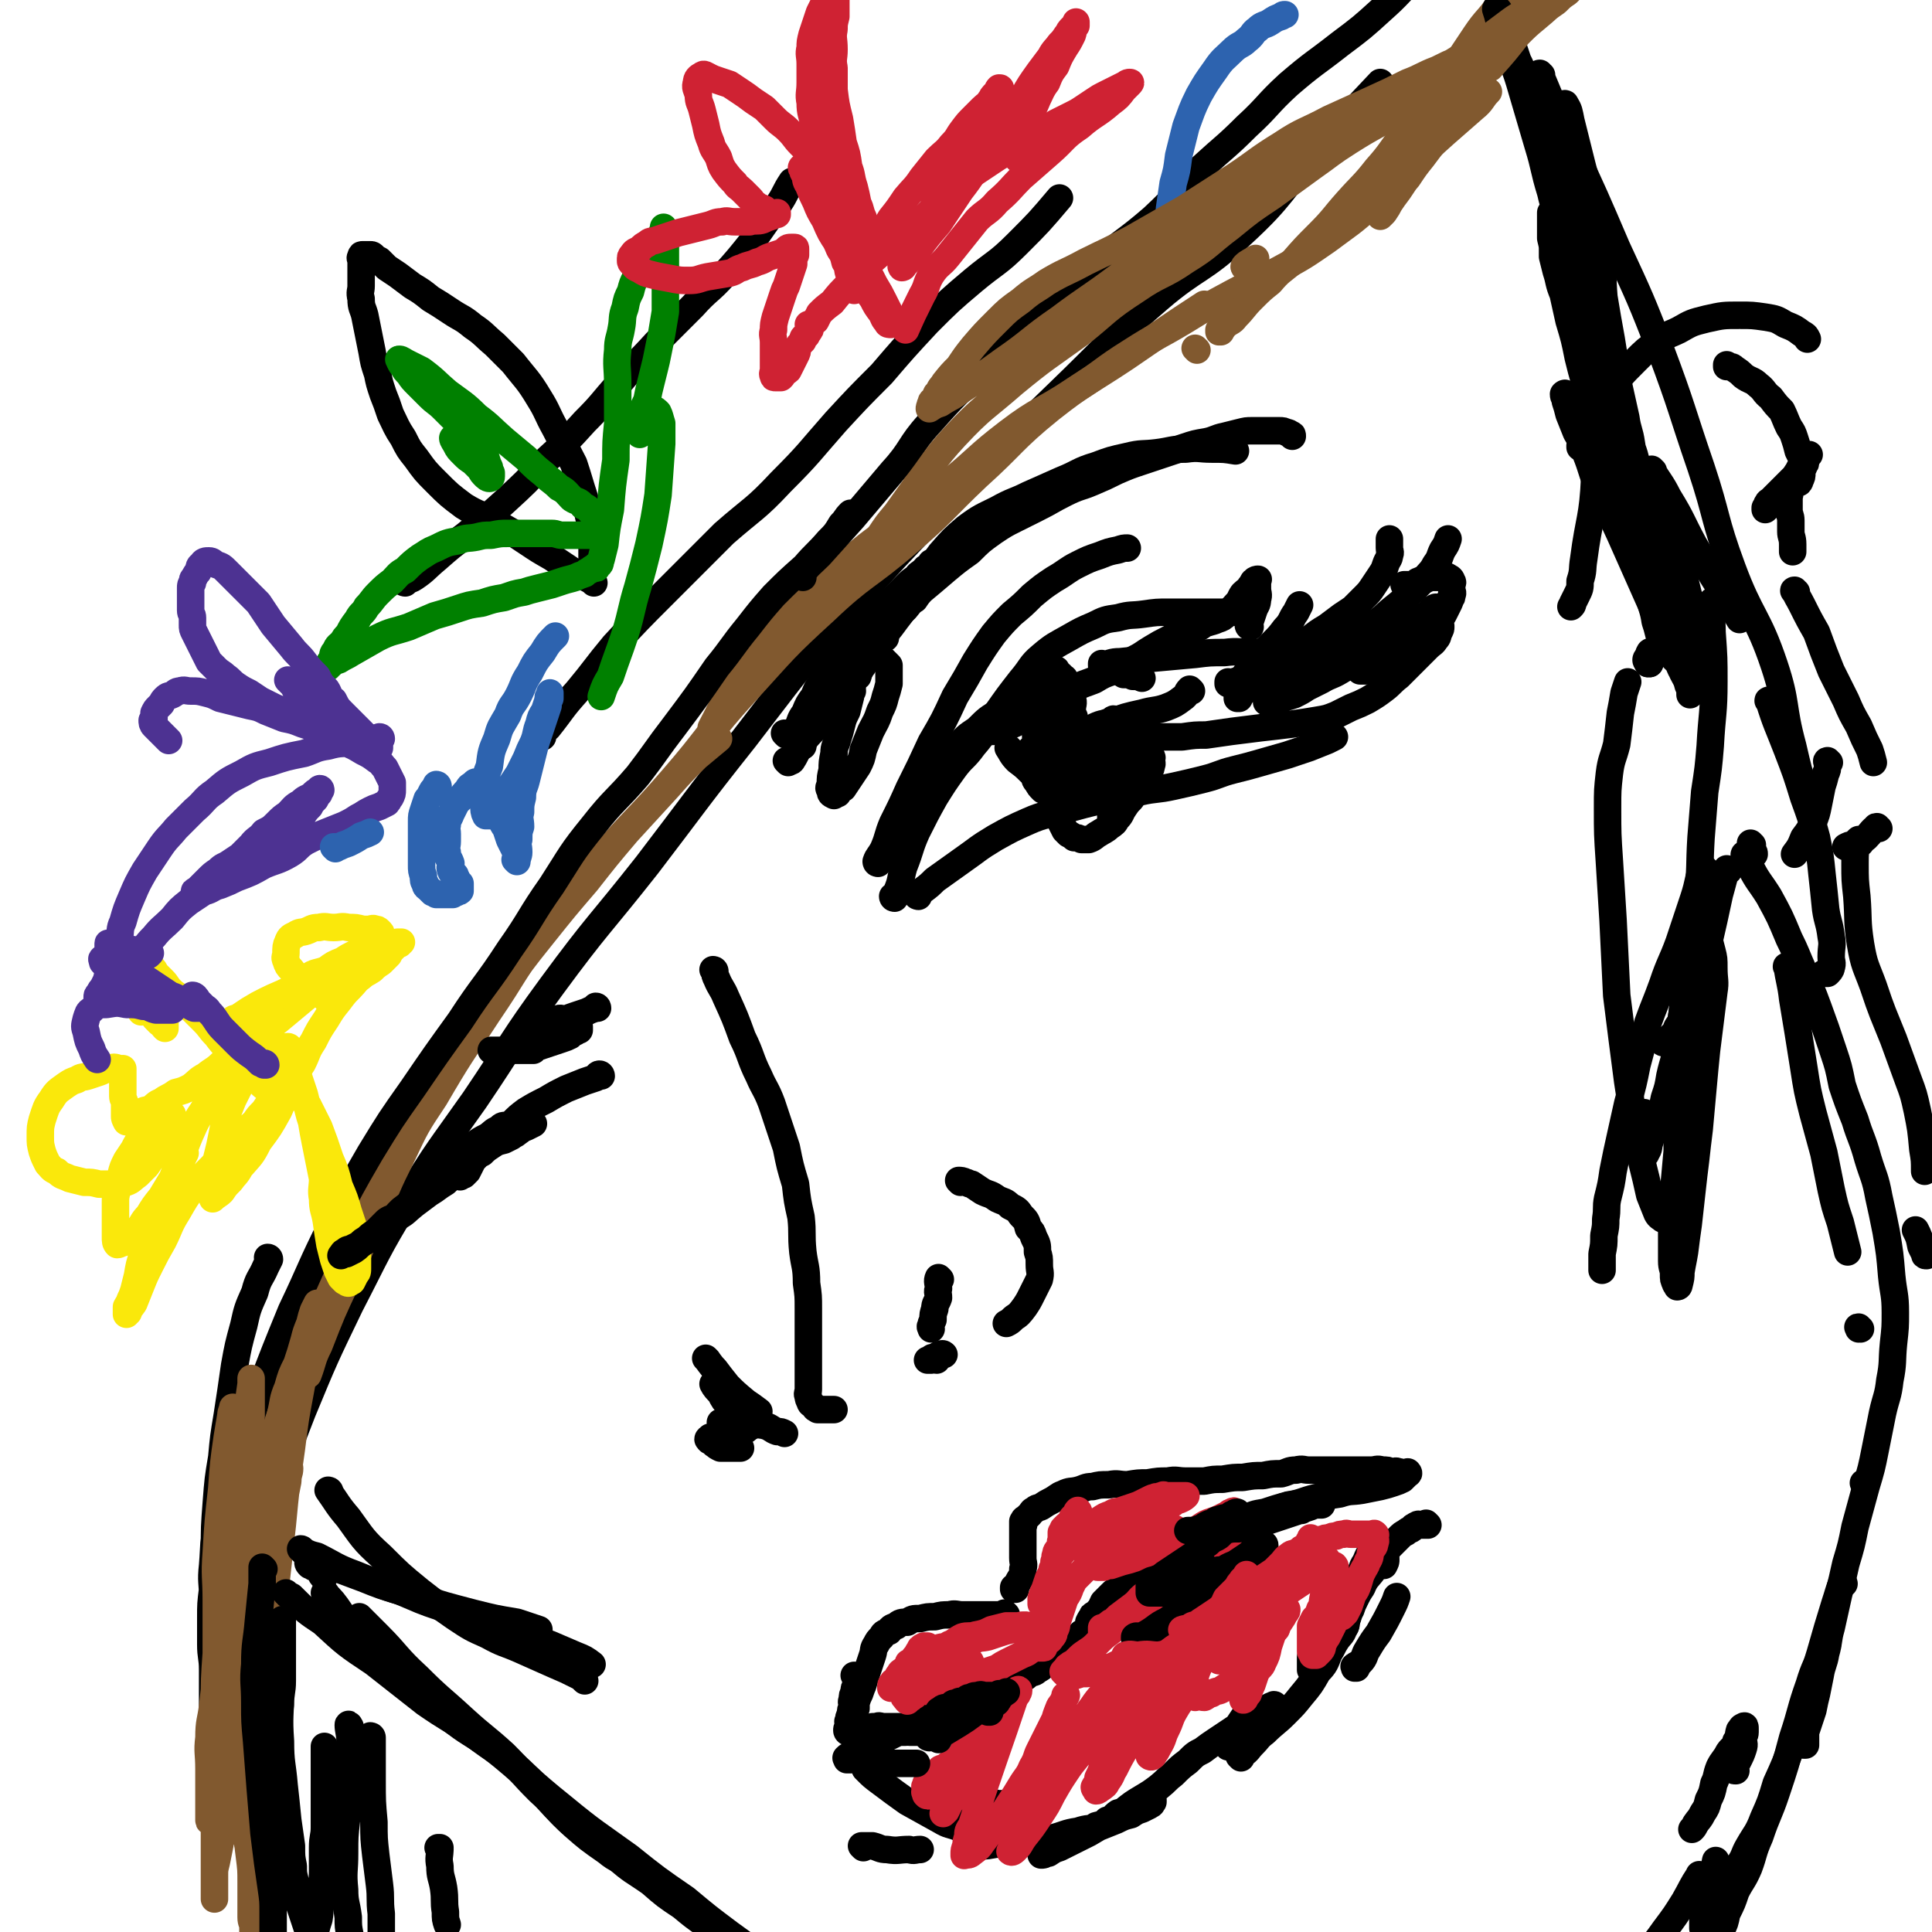 <svg viewBox='0 0 1054 1054' version='1.1' xmlns='http://www.w3.org/2000/svg' xmlns:xlink='http://www.w3.org/1999/xlink'><g fill='none' stroke='#000000' stroke-width='15' stroke-linecap='round' stroke-linejoin='round'><path d='M429,401c0,0 -1,-1 -1,-1 1,0 1,1 3,1 0,0 0,-1 1,-1 0,-1 1,0 1,0 2,-1 2,-1 3,-1 1,-1 1,-1 3,-2 1,-1 2,-1 4,-2 2,-2 2,-2 4,-3 2,-2 1,-2 4,-4 2,-2 2,-2 5,-4 3,-3 3,-3 6,-6 2,-3 1,-4 4,-7 2,-4 2,-4 5,-8 2,-4 1,-4 3,-7 2,-3 3,-2 4,-5 2,-2 1,-3 3,-5 0,-2 0,-2 2,-4 0,-2 1,-2 2,-3 0,-1 0,-1 0,-2 0,-1 0,-1 0,-2 0,0 0,0 0,0 -1,0 -1,0 -1,0 -2,1 -1,1 -3,2 -1,1 -2,1 -3,2 -3,1 -3,1 -5,3 -2,2 -2,2 -4,4 -3,3 -2,4 -4,6 -3,4 -3,3 -6,7 -2,3 -1,3 -4,7 -1,3 -2,3 -4,6 -2,3 -2,3 -3,7 -2,3 -2,3 -3,7 -2,3 -1,3 -2,6 -1,2 -1,2 -2,5 -1,2 -2,2 -2,4 -1,1 -1,1 -1,3 -1,1 0,1 0,2 0,0 0,1 0,1 '/><path d='M430,416c0,0 -1,-1 -1,-1 1,0 2,1 3,0 2,-3 2,-4 4,-7 4,-6 4,-6 9,-11 '/><path d='M480,350c0,0 -1,-1 -1,-1 0,0 0,1 1,1 1,-3 1,-3 3,-6 3,-3 3,-3 6,-7 4,-4 4,-4 7,-8 4,-5 4,-5 8,-10 3,-4 3,-4 6,-8 3,-3 3,-3 6,-7 3,-3 3,-3 6,-6 2,-2 3,-2 4,-4 2,-2 1,-2 2,-3 0,0 1,0 0,0 -1,1 -1,1 -2,2 -3,2 -3,2 -4,5 -3,3 -2,3 -4,6 -3,3 -3,3 -5,6 -4,4 -4,4 -7,8 -5,4 -5,4 -10,9 -5,4 -5,4 -9,9 -5,4 -5,4 -9,9 -5,6 -5,6 -9,12 -4,5 -4,5 -8,11 -4,5 -3,5 -7,11 -4,4 -4,4 -7,8 -3,3 -3,3 -5,6 -2,2 -2,2 -4,4 -2,1 -2,1 -3,3 -1,0 -2,1 -2,1 -1,0 -1,-1 0,-1 0,-2 1,-2 2,-3 2,-4 1,-4 4,-8 2,-5 2,-5 5,-9 2,-5 2,-5 6,-10 2,-5 2,-5 5,-9 3,-4 3,-4 6,-8 4,-4 4,-3 7,-7 4,-4 3,-4 7,-7 3,-4 4,-4 7,-7 4,-4 4,-4 7,-7 3,-3 3,-3 6,-6 2,-2 2,-2 5,-4 1,-2 2,-2 3,-3 2,-1 1,-1 2,-2 2,-1 2,-1 3,-2 0,0 0,0 0,-1 0,0 0,0 0,0 -1,2 -1,3 -1,5 -1,2 -2,2 -2,3 -1,3 -1,4 -2,6 -2,3 -2,3 -4,6 '/><path d='M469,366c0,0 -1,-1 -1,-1 0,0 0,0 1,1 0,0 0,0 0,0 0,0 -1,-1 -1,-1 0,0 0,1 1,1 1,-3 1,-3 2,-6 4,-5 4,-5 8,-9 5,-7 5,-6 10,-13 7,-9 6,-9 12,-18 6,-9 6,-10 12,-18 7,-8 7,-8 14,-14 8,-6 9,-6 17,-10 9,-5 9,-4 17,-8 9,-4 9,-4 18,-8 10,-4 9,-5 19,-8 8,-3 8,-3 17,-5 8,-2 8,-1 16,-2 8,-1 8,-2 16,-2 7,-1 7,0 14,0 7,0 7,0 13,1 '/><path d='M479,471c0,0 -1,-1 -1,-1 0,0 0,0 1,1 0,0 0,0 0,0 0,0 -1,-1 -1,-1 0,0 0,0 1,1 0,0 0,0 0,0 0,0 -1,0 -1,-1 1,-3 2,-3 4,-7 3,-7 2,-7 5,-14 5,-10 5,-10 9,-19 6,-12 6,-12 12,-25 7,-12 7,-12 13,-25 6,-10 6,-10 11,-19 5,-8 5,-8 10,-15 5,-6 5,-6 10,-11 6,-5 6,-5 11,-10 6,-5 6,-5 12,-9 7,-4 7,-5 13,-8 6,-3 6,-3 12,-5 5,-2 5,-2 10,-3 3,-1 3,-1 5,-1 '/><path d='M488,490c0,0 -1,0 -1,-1 1,-1 2,-1 2,-2 3,-7 2,-7 4,-14 4,-10 3,-10 7,-19 5,-10 5,-10 10,-19 5,-8 5,-8 10,-15 5,-7 6,-6 11,-13 7,-8 6,-9 12,-17 7,-10 7,-10 14,-19 6,-7 5,-8 11,-13 7,-6 8,-6 15,-10 7,-4 7,-4 14,-7 6,-3 6,-3 13,-4 7,-2 7,-1 14,-2 7,-1 7,-1 14,-1 7,0 7,0 13,0 6,0 6,0 12,0 6,0 6,0 12,0 5,-1 5,-1 9,-2 '/><path d='M501,489c0,0 -1,0 -1,-1 1,-1 2,-1 3,-2 4,-3 4,-3 7,-6 7,-5 7,-5 14,-10 10,-7 9,-7 19,-13 9,-5 9,-5 18,-9 9,-4 10,-3 19,-6 11,-3 11,-3 23,-6 9,-2 9,-2 19,-4 9,-2 9,-1 18,-3 9,-2 9,-2 17,-4 8,-2 8,-3 16,-5 8,-2 8,-2 15,-4 7,-2 7,-2 14,-4 6,-2 6,-2 12,-4 5,-2 5,-2 10,-4 2,-1 2,-1 4,-2 '/><path d='M551,409c0,0 -1,-1 -1,-1 2,3 2,4 5,7 4,3 4,3 7,6 4,2 4,2 7,5 '/><path d='M607,447c0,0 -1,-1 -1,-1 0,0 0,0 0,1 0,0 0,0 0,0 1,0 0,0 0,-1 0,0 0,-1 0,-1 1,-2 1,-2 2,-4 1,-3 2,-3 2,-5 1,-3 1,-3 0,-6 0,-3 1,-3 -1,-6 -1,-3 -1,-3 -3,-6 -2,-3 -2,-4 -5,-6 -2,-3 -2,-3 -5,-4 -3,-2 -3,-2 -7,-3 -3,-2 -2,-2 -6,-3 -2,-1 -2,-2 -5,-2 -1,-1 -2,-1 -4,0 -2,0 -2,1 -3,2 -3,1 -3,1 -4,3 -2,1 -2,1 -4,3 -1,1 -1,1 -2,3 0,2 0,2 0,4 0,2 0,2 0,4 1,1 1,1 2,2 2,1 2,1 3,2 1,0 1,0 2,0 2,-1 2,-1 4,-2 2,-1 2,-2 3,-3 2,-2 3,-2 4,-4 2,-3 1,-3 2,-6 1,-3 2,-3 2,-6 2,-4 2,-4 2,-7 1,-4 0,-4 0,-8 0,-3 1,-3 0,-6 0,-3 0,-3 -2,-5 0,-2 0,-2 -2,-4 0,-2 0,-2 -2,-3 0,-1 -1,-1 -2,-2 -1,-1 0,-2 -2,-2 0,0 -1,0 -2,1 -1,1 -1,1 -2,2 -1,2 -1,2 -2,5 -1,3 -1,3 -2,6 -1,3 -1,3 -2,7 0,3 0,3 0,6 0,2 0,2 0,4 0,3 0,3 0,6 1,2 1,2 2,4 1,2 1,2 2,5 1,2 1,2 2,4 1,1 1,2 2,3 2,2 2,2 3,4 1,1 1,1 2,2 1,0 1,1 2,1 2,-1 2,-1 2,-2 1,-2 1,-2 2,-3 1,-2 2,-2 2,-4 1,-3 0,-3 0,-6 0,-3 0,-3 0,-5 0,-3 0,-3 0,-5 0,-2 0,-2 0,-4 0,-2 1,-2 0,-3 0,-1 0,-1 0,-2 -1,-1 -1,-1 -2,-1 -1,-1 -2,-1 -3,0 -1,0 -1,1 -2,2 -1,1 -1,1 -3,3 -1,1 0,1 -1,3 -2,2 -2,2 -4,4 -1,2 -1,2 -2,5 -2,2 -2,2 -3,5 0,2 0,2 0,4 0,2 0,2 0,4 1,2 1,2 2,3 1,3 1,3 2,5 2,1 2,2 3,3 2,1 2,0 3,1 2,0 2,0 4,0 2,-1 2,-1 3,-2 1,-1 1,-1 2,-2 2,-2 2,-2 3,-4 2,-2 2,-2 3,-4 1,-2 1,-2 2,-4 1,-2 1,-2 1,-3 1,-1 1,-1 0,-2 0,-1 -1,-1 -2,-2 0,-1 0,-1 -1,-2 -2,-1 -1,-1 -3,-2 -1,-1 -1,-1 -3,-2 -1,-1 -1,-1 -2,-1 -2,-1 -2,-2 -4,-1 -1,0 -1,1 -1,2 -1,1 -1,1 -1,2 1,1 1,1 1,3 1,2 1,2 2,4 1,1 2,1 2,3 2,2 1,2 2,4 2,2 2,2 4,3 2,1 2,0 4,1 2,0 2,0 4,0 2,0 2,0 4,0 2,-1 2,-1 4,-2 2,-1 2,0 4,-1 2,-1 2,-1 3,-2 2,-1 2,-1 4,-2 1,-1 1,-1 2,-1 1,-1 1,-1 2,-1 0,0 0,0 0,0 0,0 0,0 0,0 1,0 1,-1 0,-1 -1,0 -1,1 -3,1 0,0 -1,0 -1,0 -3,0 -3,0 -5,0 -1,0 -1,0 -3,0 -2,0 -2,0 -4,1 -3,0 -3,0 -5,1 -1,0 -1,0 -3,1 -1,0 -1,0 -2,1 '/><path d='M598,435c0,0 -1,-1 -1,-1 0,0 0,0 0,1 '/><path d='M599,435c0,0 -1,-1 -1,-1 0,0 0,0 0,1 0,0 0,0 0,0 1,0 0,-1 0,-1 0,0 0,0 0,1 0,0 0,0 0,0 0,-1 0,-1 -1,-2 0,-1 0,-1 -1,-2 -1,-1 -1,-1 -2,-2 -1,-1 -1,-2 -2,-2 -2,-1 -2,0 -4,0 -2,0 -2,0 -3,0 -1,0 -1,0 -2,0 -1,0 -2,0 -2,1 -2,0 -2,1 -2,2 -2,1 -2,1 -3,3 0,2 0,2 0,4 0,2 0,2 0,3 1,3 1,3 1,5 1,2 1,2 2,4 1,2 1,2 2,4 1,1 1,1 2,2 2,1 2,1 3,2 2,0 2,0 4,1 2,0 2,0 4,0 3,-1 3,-2 5,-3 3,-2 4,-2 6,-4 3,-2 3,-2 4,-4 3,-3 2,-3 4,-6 2,-3 2,-3 4,-5 2,-3 2,-3 4,-5 2,-2 2,-2 3,-4 2,-3 1,-3 2,-5 1,-2 2,-2 2,-4 1,-2 0,-2 0,-3 0,-1 1,-2 0,-2 0,-1 0,0 0,0 0,0 0,0 -1,0 '/><path d='M482,468c0,0 -1,-1 -1,-1 0,0 0,1 1,1 1,-2 1,-3 2,-5 3,-4 3,-4 5,-7 2,-5 2,-5 5,-10 3,-6 3,-6 7,-11 4,-8 4,-8 10,-15 5,-7 5,-7 11,-12 5,-6 5,-6 11,-10 6,-6 6,-6 13,-10 5,-4 5,-4 11,-8 6,-3 6,-3 11,-6 '/><path d='M614,368c0,0 -1,-1 -1,-1 0,0 0,0 0,1 0,0 0,0 0,0 3,0 3,0 5,1 3,0 3,0 5,1 '/><path d='M671,373c0,0 -1,-1 -1,-1 0,0 0,0 0,1 0,0 0,0 0,0 3,-1 3,-1 6,-2 6,-1 6,-1 12,-2 8,-2 8,-1 16,-3 7,-2 7,-2 14,-4 6,-2 6,-1 11,-2 4,-2 4,-2 8,-4 4,-2 4,-2 8,-4 3,-1 3,-1 6,-2 3,-1 3,-2 5,-3 1,-1 1,-1 2,-1 '/><path d='M683,373c0,0 -1,-1 -1,-1 0,0 0,0 0,1 0,0 0,0 0,0 1,0 -1,0 0,-1 4,-2 5,-2 10,-4 6,-3 6,-3 13,-6 8,-4 8,-4 16,-8 8,-4 8,-4 15,-8 7,-3 8,-2 14,-6 5,-3 5,-4 10,-8 5,-4 5,-4 9,-8 4,-4 4,-4 8,-8 3,-4 4,-4 6,-8 3,-4 2,-4 4,-8 2,-3 2,-3 3,-6 '/><path d='M676,381c0,0 -1,-1 -1,-1 0,0 0,0 0,1 0,0 0,0 0,0 2,-2 2,-2 3,-3 3,-3 2,-4 4,-6 5,-5 5,-4 10,-8 6,-4 6,-4 11,-8 6,-4 6,-4 11,-7 5,-4 5,-4 10,-7 4,-3 4,-3 8,-6 3,-2 3,-2 6,-4 3,-3 3,-3 6,-6 3,-3 3,-3 5,-6 2,-3 2,-3 4,-6 2,-3 2,-3 3,-6 1,-3 2,-3 2,-5 1,-2 0,-2 0,-4 0,-2 0,-2 0,-3 0,-1 0,-1 0,-2 '/><path d='M677,373c0,0 -1,-1 -1,-1 0,0 0,0 0,1 0,0 0,0 0,0 1,0 0,-1 0,-1 0,0 0,0 0,1 0,0 0,0 0,0 1,-2 1,-2 2,-3 2,-3 2,-3 4,-6 3,-3 3,-3 5,-6 4,-4 4,-4 7,-7 4,-4 4,-4 7,-8 4,-4 3,-5 6,-9 1,-2 1,-2 2,-4 '/><path d='M682,342c0,0 -1,0 -1,-1 0,-1 1,-1 1,-2 1,-3 1,-3 2,-6 1,-3 2,-3 2,-6 1,-3 0,-3 0,-6 0,-2 0,-2 0,-4 0,-1 1,-1 0,-1 0,0 -1,0 -2,1 -1,1 0,1 -2,3 -1,2 -2,2 -4,4 -2,3 -1,3 -4,6 -2,2 -2,3 -5,5 -2,2 -2,2 -5,3 -2,1 -3,1 -6,2 -3,1 -2,2 -6,3 -3,1 -3,0 -7,2 -4,1 -4,2 -8,4 -4,2 -4,2 -9,5 -5,3 -4,3 -10,6 -5,3 -5,3 -10,6 -6,2 -6,2 -11,5 -5,2 -6,2 -10,4 -5,2 -5,1 -8,4 -4,1 -3,2 -6,4 -3,2 -3,2 -6,4 -3,1 -3,1 -6,3 -2,1 -1,2 -4,3 -2,1 -2,1 -4,2 -3,1 -2,1 -4,2 -2,0 -2,0 -4,1 -2,0 -2,0 -3,1 -1,0 -1,0 -3,0 0,0 0,0 -1,0 -1,0 -2,0 -2,0 -1,-1 -1,-1 -1,-2 1,-1 1,-1 2,-1 3,-2 3,-2 5,-3 4,-2 3,-2 6,-4 '/><path d='M602,363c0,0 -1,-1 -1,-1 0,0 0,0 0,1 0,0 0,0 0,0 5,-1 5,-2 10,-2 10,-1 10,-1 19,-2 11,-1 11,-1 22,-2 8,-1 8,-1 16,-1 8,-1 8,0 15,0 7,0 7,-1 14,0 7,0 7,1 13,2 6,0 6,0 11,1 5,0 5,0 10,0 3,0 3,0 7,0 3,0 3,0 5,0 2,0 2,0 4,0 2,0 2,0 4,0 1,0 1,0 2,0 1,0 1,0 2,0 0,0 0,0 0,0 0,1 0,1 -1,2 -1,1 -1,1 -2,2 -2,1 -2,1 -4,2 -2,0 -2,0 -3,1 -2,0 -2,0 -3,0 '/><path d='M681,372c0,0 -1,-1 -1,-1 0,0 0,0 0,1 '/><path d='M650,377c0,0 -1,-1 -1,-1 -2,2 -1,3 -4,5 -4,3 -4,3 -9,5 -6,2 -6,1 -13,3 -9,2 -9,2 -17,5 -6,1 -6,1 -12,4 -5,1 -5,2 -10,4 -4,1 -4,1 -8,3 -3,1 -3,2 -6,4 -2,2 -2,1 -4,4 -1,2 -1,2 -2,5 0,2 0,2 0,5 1,2 0,2 2,4 1,2 1,2 3,4 3,1 3,2 5,3 3,1 4,0 7,1 4,0 4,0 9,0 4,-1 4,-1 9,-2 3,-1 3,-1 6,-2 3,-1 3,-1 5,-3 2,-2 2,-2 4,-4 2,-2 3,-2 4,-4 2,-2 1,-2 2,-4 1,-2 2,-2 2,-4 1,-3 1,-3 0,-6 0,-2 0,-2 -2,-4 0,-2 0,-2 -2,-3 -1,-2 -1,-2 -3,-2 -2,-1 -2,-1 -4,0 -1,0 -1,1 -2,2 -1,2 -1,2 -2,4 -1,2 -1,2 -2,4 -1,3 -1,3 -1,5 -1,3 -1,3 -1,6 0,3 0,3 0,6 0,3 0,3 0,6 '/><path d='M524,645c0,0 -1,-1 -1,-1 0,0 0,0 1,1 0,0 0,0 0,0 0,0 -1,-1 -1,-1 1,0 2,0 4,1 1,0 1,1 3,1 3,2 3,2 6,4 4,2 4,1 8,4 4,2 4,1 7,4 4,2 4,2 6,5 3,3 3,3 4,7 2,2 2,2 3,5 2,4 2,4 2,8 1,3 1,3 1,7 0,4 1,4 0,8 -2,4 -2,4 -4,8 -2,4 -2,4 -4,7 -3,4 -3,4 -6,6 -2,2 -2,2 -4,3 '/><path d='M513,698c0,0 -1,-1 -1,-1 0,0 0,0 1,1 0,0 0,0 0,0 0,0 -1,-1 -1,-1 -1,2 0,3 0,6 -1,2 0,2 0,5 -1,3 -2,3 -2,6 -1,3 -1,3 -1,6 -1,2 -1,2 -1,3 -1,1 0,1 0,2 '/><path d='M390,530c0,0 -1,-1 -1,-1 0,0 1,0 1,1 0,2 0,2 1,4 2,5 3,5 5,10 5,11 5,11 9,22 5,10 4,11 9,21 3,7 4,7 7,15 4,12 4,12 8,24 2,10 2,10 5,20 1,9 1,9 3,18 1,9 0,9 1,19 1,8 2,8 2,17 1,7 1,7 1,14 0,6 0,6 0,11 0,4 0,4 0,8 0,4 0,4 0,9 0,3 0,3 0,6 0,3 0,3 0,6 0,2 0,2 0,4 0,2 -1,2 0,4 0,1 0,1 1,3 0,1 1,1 2,2 1,1 0,1 2,2 0,0 1,0 2,0 1,0 1,0 3,0 2,0 2,0 4,0 '/><path d='M554,867c0,0 -1,-1 -1,-1 0,0 0,0 0,1 0,0 0,0 0,0 2,-3 2,-3 3,-5 2,-3 2,-3 2,-6 1,-3 0,-3 0,-6 0,-3 0,-3 0,-5 0,-2 0,-2 0,-4 0,-2 0,-2 0,-4 0,-1 0,-1 0,-2 0,-1 0,-1 0,-1 0,-1 0,-1 0,-2 0,0 0,0 0,0 1,0 0,0 0,0 0,-1 0,0 0,0 1,0 0,0 0,0 0,-1 0,-2 0,-2 1,-2 1,-1 2,-2 1,-1 1,-1 2,-2 1,-1 1,-2 2,-2 2,-2 2,-1 4,-2 3,-2 3,-2 5,-3 4,-2 4,-3 7,-4 4,-2 4,-1 8,-2 4,-1 4,-2 8,-2 4,-1 4,-1 9,-1 5,-1 5,0 10,0 6,-1 6,-1 11,-1 6,-1 6,-1 11,-1 5,-1 5,0 10,0 5,0 5,0 10,0 5,-1 5,-1 10,-1 6,-1 6,-1 11,-1 6,-1 6,-1 11,-1 5,-1 5,-1 10,-1 4,-1 4,-2 8,-2 4,-1 4,0 7,0 3,0 3,0 6,0 3,0 3,0 6,0 3,0 3,0 6,0 4,0 4,0 8,0 4,0 4,0 8,0 3,0 3,-1 6,0 3,0 3,0 5,1 2,0 2,-1 4,0 1,0 1,0 2,1 1,0 1,0 2,0 1,0 1,0 1,0 0,0 0,0 0,0 1,0 0,-1 0,-1 0,0 0,0 0,1 0,0 0,0 0,0 -1,1 -1,1 -3,3 -2,1 -2,1 -5,2 -3,1 -3,1 -7,2 -5,1 -5,1 -10,2 -6,1 -6,0 -12,2 -6,1 -7,1 -13,2 -8,2 -8,3 -15,4 -7,2 -7,2 -13,4 -6,1 -6,1 -12,4 -7,2 -7,2 -14,5 -6,3 -6,4 -12,7 -6,3 -6,3 -11,7 -3,2 -3,2 -7,4 -4,3 -4,2 -9,5 -4,2 -4,2 -7,4 -4,3 -4,3 -8,6 -2,1 -2,1 -4,3 -2,2 -2,2 -4,4 -1,2 -1,3 -3,5 0,1 -1,1 -2,2 -1,0 -1,0 -1,1 -1,1 -1,1 -2,3 0,0 0,1 0,1 0,1 0,1 0,1 0,0 0,0 0,0 1,0 0,-1 0,-1 0,0 0,0 0,1 0,0 0,0 0,0 1,0 0,-1 0,-1 0,0 0,0 0,1 0,0 0,0 0,0 1,0 0,-1 0,-1 0,0 1,0 0,1 0,1 0,1 -2,3 0,1 -1,1 -2,1 -1,1 -1,1 -2,2 -1,1 -1,1 -1,2 -2,1 -2,1 -3,3 -2,1 -2,1 -3,3 -2,1 -2,1 -3,3 0,0 -1,1 -1,1 '/><path d='M549,881c0,0 -1,-1 -1,-1 0,0 0,0 0,1 0,0 0,0 0,0 1,0 0,-1 0,-1 0,0 0,0 0,1 0,0 0,0 0,0 -1,0 -1,0 -3,0 -2,0 -2,0 -4,0 -4,0 -4,0 -7,0 -4,0 -4,0 -9,0 -3,0 -4,-1 -7,0 -4,0 -4,0 -8,1 -4,0 -4,0 -8,1 -4,0 -4,0 -7,2 -3,0 -4,0 -6,2 -3,1 -3,1 -4,3 -3,1 -3,1 -4,3 -2,2 -2,2 -3,4 -2,3 -1,3 -2,6 -1,3 -1,3 -2,6 -1,3 -1,3 -2,6 -1,3 -1,4 -2,6 -1,3 -1,3 -2,5 -1,3 -1,3 -2,6 -1,2 -2,1 -2,3 -1,2 -1,2 -1,4 -1,0 0,1 0,2 0,1 0,1 0,2 0,0 0,0 0,1 0,1 0,1 0,1 0,0 0,0 0,0 0,0 -1,0 -1,-1 0,-1 0,-1 1,-2 0,-2 0,-2 1,-3 0,-2 -1,-2 0,-4 0,-2 0,-2 1,-4 0,-2 -1,-2 0,-4 0,-2 0,-2 1,-4 0,-2 0,-2 1,-3 0,-1 0,-1 0,-2 0,-1 0,-1 0,-2 0,-1 0,-1 0,-1 0,0 0,0 0,0 0,0 -1,-1 -1,-1 0,0 0,0 1,1 0,0 0,1 0,1 0,2 0,2 0,3 0,2 0,2 0,4 0,2 0,2 0,4 0,3 0,3 0,5 -1,2 -1,2 -1,4 -1,2 0,2 0,3 0,1 0,1 0,2 0,1 -1,2 0,2 0,1 1,1 2,1 2,0 2,0 5,0 2,0 2,0 5,0 2,0 2,0 5,0 3,0 3,0 6,0 2,0 2,0 4,0 '/><path d='M533,1008c0,0 -1,-1 -1,-1 0,0 0,0 0,0 0,0 0,0 0,0 1,1 0,0 0,0 0,0 0,0 0,0 0,0 0,0 0,0 1,1 0,0 0,0 0,0 0,0 0,0 2,1 2,1 4,0 5,0 5,-1 10,-1 6,-1 6,-1 12,-1 8,-1 8,-1 15,-2 8,-2 8,-3 15,-4 6,-2 6,-1 11,-2 5,-2 5,-2 10,-4 4,-2 4,-2 8,-3 3,-2 3,-2 6,-3 2,-1 2,-1 4,-2 2,-1 1,-1 2,-2 0,0 0,-1 0,-1 -1,0 -1,0 -2,0 -1,1 -1,1 -2,1 -1,1 -1,2 -3,2 -3,2 -3,2 -6,2 -2,2 -3,1 -6,2 -3,2 -2,3 -6,4 -2,2 -2,2 -6,3 -3,2 -3,2 -6,3 -4,2 -3,3 -6,4 -3,2 -4,1 -6,2 -3,1 -3,1 -5,2 -1,1 -1,1 -3,2 -1,1 0,2 -2,2 0,1 -1,1 -2,1 0,0 0,0 0,0 2,0 2,-1 4,-1 3,-2 3,-2 6,-3 4,-2 4,-2 8,-4 4,-2 4,-2 8,-4 5,-3 5,-3 9,-5 5,-4 5,-4 10,-7 5,-4 5,-4 10,-7 5,-3 5,-3 9,-6 5,-4 4,-4 8,-7 4,-4 4,-4 8,-7 4,-4 4,-4 8,-6 4,-3 4,-3 7,-5 3,-2 3,-2 6,-4 3,-2 3,-2 6,-4 3,-2 3,-2 6,-4 3,-2 3,-2 5,-3 2,-2 2,-1 4,-2 2,-1 2,-2 3,-2 1,-1 1,0 2,0 0,0 0,0 0,0 0,0 0,0 0,0 1,0 0,-1 0,-1 0,0 1,0 0,1 0,0 -1,0 -2,1 -1,0 -1,1 -2,2 -1,1 0,1 -2,1 -1,2 -2,1 -4,2 -2,2 -2,2 -3,4 -2,2 -2,2 -4,3 -1,2 -1,2 -3,3 -1,1 -1,1 -2,3 -1,0 -1,0 -1,1 -1,1 -1,1 -2,2 0,0 0,0 0,0 1,0 0,-1 0,-1 0,0 0,1 0,1 1,-2 1,-2 1,-3 1,-3 1,-2 2,-4 1,-2 1,-2 2,-4 2,-3 2,-3 4,-6 1,-2 1,-2 2,-4 '/><path d='M576,903c0,0 -1,-1 -1,-1 0,0 0,0 0,1 0,0 0,0 0,0 1,0 0,-1 0,-1 -1,1 -1,2 -2,3 -2,2 -2,2 -3,3 -2,2 -2,2 -4,3 -2,2 -2,1 -4,2 -2,1 -2,2 -3,2 -2,2 -2,1 -4,2 -4,2 -4,3 -8,4 -4,2 -4,2 -8,3 -4,2 -4,2 -7,3 -4,2 -4,2 -8,4 -3,1 -3,1 -6,3 -4,1 -4,0 -7,1 -3,1 -3,1 -6,3 -3,0 -3,0 -6,1 -3,1 -3,2 -6,3 -3,0 -3,0 -6,0 -3,0 -3,0 -5,0 -2,0 -2,-1 -4,0 -1,0 -1,0 -2,0 -1,1 -1,0 -2,1 0,0 0,0 0,0 1,0 1,0 2,0 1,0 1,0 3,0 2,0 2,0 4,0 3,0 3,0 7,0 3,-1 3,-1 6,-1 1,-1 1,0 3,0 '/><path d='M510,989c0,0 -1,-1 -1,-1 0,0 0,0 1,0 0,0 0,0 0,0 0,1 -1,0 -1,0 '/><path d='M533,991c0,0 -1,-1 -1,-1 0,0 0,0 0,0 1,1 1,0 2,0 2,0 2,0 4,0 3,0 3,1 5,0 2,0 2,0 4,-1 2,0 2,0 3,-1 1,0 2,0 2,-1 1,0 1,-1 0,-1 0,-1 -1,-1 -2,-2 -3,0 -3,0 -6,0 -3,-1 -3,0 -6,-1 -2,0 -2,0 -4,0 '/><path d='M520,979c0,0 -1,-1 -1,-1 0,0 0,0 1,0 0,0 0,0 0,0 0,1 -1,0 -1,0 0,0 0,0 1,0 0,0 0,0 0,0 0,1 0,1 1,2 2,1 2,1 4,2 5,3 5,3 10,5 7,4 7,3 13,6 8,4 8,5 15,8 4,2 4,2 7,3 '/><path d='M677,959c0,0 -1,-1 -1,-1 0,-1 1,0 2,-1 3,-2 3,-3 5,-5 4,-4 3,-4 7,-7 5,-5 6,-5 11,-10 5,-5 5,-5 9,-10 5,-6 5,-6 9,-13 4,-4 4,-5 6,-10 2,-3 2,-4 4,-7 2,-3 3,-3 4,-6 2,-3 1,-3 2,-6 1,-3 1,-3 2,-6 1,-3 2,-3 2,-5 1,-1 0,-1 0,-2 0,-1 0,-1 0,-1 0,1 0,1 -1,3 -1,2 -1,2 -2,4 -1,1 -1,1 -2,3 -1,3 -1,3 -3,6 -1,3 -1,3 -3,6 -1,3 0,3 -2,6 -1,2 -1,1 -3,3 -1,2 -1,3 -2,4 -1,2 -1,2 -2,4 -1,1 -1,1 -2,2 -1,0 -1,1 -2,1 0,0 0,-1 0,-1 0,-1 0,-1 0,-2 0,-2 0,-2 0,-4 1,-2 1,-2 2,-4 1,-3 1,-3 2,-5 1,-3 1,-3 2,-5 1,-2 1,-2 2,-4 1,-2 1,-2 1,-4 1,-2 1,-2 1,-4 0,-1 0,-1 0,-2 0,-2 0,-2 0,-3 0,-1 0,-1 0,-1 0,0 0,0 0,0 '/><path d='M511,742c0,0 -1,0 -1,-1 1,-1 1,-1 3,-1 0,-1 0,-1 1,-1 0,-1 1,0 1,0 0,0 -1,-1 -2,0 -1,0 -1,0 -2,1 -1,0 -1,0 -1,1 -1,0 -1,-1 -2,0 0,0 0,0 0,1 -1,0 -1,0 -2,0 0,0 0,0 0,0 '/><path d='M405,770c0,0 -1,-1 -1,-1 0,0 0,0 1,1 0,0 0,0 0,0 0,0 -1,-1 -1,-1 1,0 2,0 4,1 1,0 1,0 2,0 '/><path d='M142,883c0,0 -1,0 -1,-1 1,-6 2,-7 2,-13 2,-12 1,-13 2,-25 2,-14 1,-14 5,-28 6,-23 6,-23 15,-46 12,-29 12,-29 26,-58 15,-29 14,-29 31,-57 17,-28 18,-28 37,-55 21,-31 20,-32 42,-62 25,-34 26,-33 52,-66 26,-34 26,-35 53,-69 27,-35 27,-36 56,-70 26,-29 26,-29 53,-57 31,-31 31,-31 62,-61 27,-26 26,-27 55,-52 21,-18 24,-15 45,-35 24,-22 21,-24 43,-48 17,-18 17,-18 33,-35 '/><path d='M623,402c0,0 -1,-1 -1,-1 1,0 1,1 3,1 4,0 4,0 7,0 7,0 7,0 13,0 7,-1 7,-1 13,-1 7,-1 7,-1 14,-2 8,-1 8,-1 16,-2 9,-1 9,-1 17,-2 7,-1 7,-1 13,-2 6,-1 6,-1 11,-3 4,-2 4,-2 8,-4 5,-2 5,-2 9,-4 5,-3 5,-3 9,-6 4,-3 4,-4 8,-7 3,-3 3,-3 6,-6 3,-3 3,-3 6,-6 2,-2 2,-2 4,-4 2,-2 3,-2 4,-4 2,-2 1,-2 2,-4 1,-2 1,-2 1,-3 0,-1 0,-2 -1,-2 -1,-1 -1,-1 -3,-1 -2,-1 -2,0 -4,0 -3,0 -3,0 -6,1 -3,0 -3,1 -6,2 -4,1 -4,1 -8,2 -4,1 -4,1 -8,3 -5,2 -5,2 -10,4 -4,2 -4,2 -9,4 -4,2 -4,2 -8,4 -3,2 -3,2 -7,4 -3,2 -3,2 -6,4 -3,2 -3,1 -6,4 -2,1 -1,2 -4,4 -1,1 -2,1 -4,3 -1,1 -1,1 -2,2 -1,1 -1,1 -2,2 0,0 -1,1 -1,1 1,0 2,0 3,0 3,-1 3,-1 5,-2 4,-1 4,-1 7,-2 4,-2 4,-2 7,-4 4,-2 4,-2 8,-4 5,-3 5,-2 10,-5 5,-3 5,-3 9,-6 4,-3 4,-3 7,-5 4,-2 4,-2 7,-4 4,-2 4,-2 7,-4 3,-2 3,-2 6,-4 3,-2 3,-2 6,-4 2,-2 2,-2 4,-3 2,-1 2,-1 3,-2 1,-1 1,-2 2,-2 1,-1 2,-1 2,0 -1,0 -2,1 -3,2 -1,1 -1,1 -2,2 -2,2 -2,2 -4,4 -2,2 -2,2 -4,4 -2,2 -2,2 -4,4 -2,2 -2,1 -4,4 -1,1 0,2 -2,4 0,1 -1,1 -2,2 -1,1 -1,1 -2,3 0,0 -1,0 -1,1 0,0 1,0 1,0 1,-1 1,-1 2,-2 2,-1 3,-1 4,-2 2,-2 2,-2 4,-4 2,-2 2,-2 4,-4 2,-2 2,-2 4,-4 2,-2 2,-2 4,-4 2,-2 2,-1 4,-2 2,-1 2,-1 3,-3 1,-1 1,-1 2,-3 1,-2 1,-2 2,-4 1,-2 1,-2 1,-3 1,-1 1,-1 1,-2 1,-2 0,-2 0,-3 0,-2 0,-2 0,-3 0,-1 1,-1 0,-2 0,-1 -1,-2 -2,-2 0,-1 -1,0 -2,0 -1,0 -1,0 -3,0 -1,0 -1,0 -3,0 -2,0 -2,0 -4,1 -2,0 -2,0 -4,1 -1,0 -1,1 -3,2 -1,0 -1,0 -2,0 -1,0 -1,0 -2,0 0,0 -1,0 -1,0 '/><path d='M600,408c0,0 -1,-1 -1,-1 0,0 0,0 0,1 0,0 0,0 0,0 1,0 0,-1 0,-1 0,0 0,0 0,1 0,0 0,0 0,0 1,0 0,-1 0,-1 0,0 1,1 0,1 0,0 -1,0 -2,1 -1,1 0,1 -1,2 -1,1 -2,1 -2,2 -1,1 -1,1 -1,2 -1,2 -1,2 -2,4 0,1 0,1 -1,3 0,1 0,1 0,2 0,1 0,1 0,2 1,2 1,2 2,4 '/><path d='M593,432c0,0 -1,-1 -1,-1 0,0 0,0 0,1 0,0 0,0 0,0 1,0 0,-1 0,-1 0,0 1,1 2,2 1,0 1,1 2,1 1,0 1,-1 2,-1 1,-1 1,-1 2,-2 1,-1 1,-1 2,-2 2,-1 2,-1 3,-2 1,-1 2,-1 2,-2 2,-2 1,-2 2,-4 1,-3 2,-3 2,-5 1,-3 1,-3 1,-5 1,-2 1,-2 1,-4 1,-2 0,-2 0,-4 0,-2 1,-2 0,-4 0,-1 0,-1 -1,-2 0,-1 -1,-1 -2,-2 -1,-1 0,-2 -2,-2 0,-1 -1,-1 -1,0 -3,1 -3,1 -4,3 -2,1 -2,1 -4,3 -2,1 -2,0 -4,2 -3,1 -2,1 -4,3 -3,1 -4,1 -5,1 '/><path d='M483,348c0,0 -1,-1 -1,-1 0,0 0,1 1,1 0,0 0,0 0,0 '/><path d='M465,377c0,0 -1,-1 -1,-1 0,1 0,2 0,4 -1,4 -1,4 -2,8 -2,4 -2,4 -3,8 -1,4 -1,4 -2,7 -1,4 -2,4 -2,8 -1,5 -1,5 -1,9 -1,4 -1,4 -1,8 -1,2 -1,2 0,3 0,2 0,2 2,3 0,0 1,-1 2,-1 1,-2 1,-2 3,-3 2,-3 2,-3 4,-6 2,-3 2,-3 4,-6 2,-4 2,-4 3,-9 2,-5 2,-5 4,-10 3,-6 3,-5 5,-11 2,-4 2,-4 3,-8 1,-3 1,-3 2,-7 0,-3 0,-3 0,-6 0,-2 0,-2 0,-4 -1,-1 -1,-1 -2,-2 -1,-1 -1,-1 -1,-1 '/><path d='M465,371c0,0 -1,-1 -1,-1 0,0 0,0 1,1 0,0 0,0 0,1 0,0 0,0 0,1 0,1 -1,1 0,1 0,-1 0,-2 1,-3 0,-1 1,-1 2,-2 1,-3 0,-3 1,-6 2,-4 2,-4 4,-7 3,-4 3,-4 5,-7 4,-4 4,-4 7,-8 4,-5 4,-5 9,-9 4,-5 4,-5 9,-10 6,-5 6,-5 13,-11 6,-5 6,-5 13,-10 6,-6 6,-6 13,-11 6,-4 6,-4 12,-7 6,-3 6,-3 12,-6 8,-4 7,-4 15,-8 8,-4 8,-3 15,-6 7,-3 7,-3 13,-6 7,-3 7,-3 13,-5 6,-2 6,-2 12,-4 6,-2 6,-2 12,-4 6,-2 6,-2 12,-3 5,-1 5,-2 10,-3 4,-1 4,-1 8,-2 4,-1 4,-1 7,-1 3,0 3,0 6,0 3,0 3,0 5,0 2,0 2,0 4,0 2,0 2,0 4,1 1,0 1,0 2,1 1,0 1,0 1,1 '/><path d='M473,966c0,0 -1,-1 -1,-1 0,0 0,0 1,1 0,0 0,0 0,0 0,0 -1,-1 -1,-1 0,0 0,0 1,1 3,3 3,3 7,6 8,6 8,6 15,11 9,5 9,5 18,10 5,3 5,2 10,4 '/></g>
<g fill='none' stroke='#CF2233' stroke-width='15' stroke-linecap='round' stroke-linejoin='round'><path d='M497,915c0,0 -1,-1 -1,-1 0,0 0,0 1,1 0,0 0,0 0,0 -1,0 -1,-1 -2,0 -1,0 -1,0 -1,1 -1,1 -1,1 -1,3 -1,1 0,1 0,2 0,2 -1,2 0,3 0,2 0,2 1,2 0,1 0,1 1,2 0,0 1,-1 1,-1 2,-1 1,-1 3,-2 1,-1 1,-1 2,-2 1,-2 1,-2 2,-4 1,-2 1,-2 2,-4 0,-2 0,-2 1,-4 0,-2 0,-2 0,-4 0,-2 0,-2 0,-3 0,-1 0,-1 0,-2 0,-1 0,-1 0,-2 0,-1 0,-1 0,-2 0,0 0,0 0,0 -1,0 -2,0 -2,0 -2,1 -2,1 -2,2 -2,2 -1,2 -2,3 -2,2 -2,3 -3,4 -2,3 -2,2 -4,4 -1,1 -2,1 -2,2 -2,2 -1,2 -2,3 -1,2 -2,1 -2,2 -1,1 -1,1 -1,3 -1,0 -1,0 0,0 0,0 1,-1 2,-1 1,-1 1,-1 1,-2 1,-1 2,-1 2,-2 2,-2 1,-2 2,-3 2,-2 2,-3 4,-4 2,-3 2,-3 4,-4 3,-2 3,-1 6,-2 3,-1 3,-1 5,-2 3,-2 3,-2 6,-2 4,-1 4,-1 7,-2 3,-1 3,-2 6,-2 4,-2 4,-1 8,-2 3,-1 3,-1 6,-2 3,-1 3,-1 7,-2 3,-1 2,-2 6,-2 2,-1 2,0 4,0 2,0 2,0 3,0 1,0 1,0 2,0 0,0 0,0 0,0 0,0 -1,0 -2,0 -2,0 -2,0 -4,0 -2,0 -2,-1 -5,0 -4,0 -4,0 -7,0 -4,1 -4,1 -8,2 -4,2 -4,2 -9,3 -3,1 -4,0 -7,1 -4,2 -4,3 -7,4 -3,2 -3,1 -6,2 -3,1 -3,1 -5,2 -2,1 -2,1 -4,2 -2,1 -2,1 -3,2 -1,1 -1,2 -2,2 -1,1 -1,0 -2,1 0,0 0,0 0,0 0,0 -1,-1 0,-1 0,0 0,1 1,2 1,0 1,0 2,0 2,0 2,0 3,0 2,0 2,0 4,0 2,0 2,0 4,0 2,0 2,0 4,0 2,0 2,0 4,0 2,0 2,0 4,0 2,-1 2,-1 4,-1 1,-1 1,-1 2,-1 1,-1 1,0 1,0 0,0 0,0 0,0 1,0 0,-1 0,-1 -1,1 0,2 -1,3 -1,2 -1,2 -2,2 -2,2 -2,2 -3,2 -2,2 -2,1 -4,3 -2,0 -2,0 -3,1 -2,1 -2,1 -4,2 -1,1 -1,2 -2,2 -1,1 -1,1 -2,2 -1,0 -1,0 -1,0 0,0 0,0 0,0 1,0 2,0 3,0 2,-1 2,-2 4,-2 3,-2 3,-1 6,-2 3,-1 3,-1 6,-2 3,-1 3,-1 6,-2 3,-2 3,-2 6,-3 3,-1 3,-1 6,-2 3,-2 3,-2 5,-3 2,-1 2,-1 4,-2 2,-1 2,-1 4,-2 2,-1 3,-1 4,-2 2,-1 1,-2 2,-2 1,-1 1,0 2,0 1,0 1,0 2,0 1,0 1,0 2,0 0,0 0,0 0,0 0,0 0,0 0,0 1,0 0,-1 0,-1 0,0 0,0 0,1 0,0 0,0 0,0 1,0 0,0 0,-1 0,-1 1,-1 2,-2 1,-1 2,-1 2,-2 2,-2 2,-2 2,-4 2,-3 1,-3 2,-6 1,-3 1,-3 2,-6 1,-3 1,-3 2,-6 2,-3 2,-3 3,-6 1,-2 1,-2 2,-4 2,-2 2,-2 4,-4 2,-2 2,-2 3,-4 2,-3 2,-3 4,-5 2,-2 2,-2 3,-4 2,-2 2,-2 3,-4 1,-1 1,-1 2,-2 1,-1 1,-2 2,-2 2,-2 2,-2 4,-2 2,-1 2,0 3,0 2,0 2,0 4,0 2,0 2,0 3,0 2,0 2,0 4,0 2,0 2,0 4,0 2,0 2,0 4,0 2,0 2,0 3,0 1,0 1,0 2,0 1,0 1,0 2,0 1,0 1,0 1,0 0,0 0,0 0,0 1,0 0,-1 0,-1 0,0 0,0 0,1 0,0 0,0 0,0 -2,0 -2,0 -4,1 -2,0 -2,0 -5,0 -3,1 -3,1 -7,1 -2,0 -2,-1 -5,0 -3,0 -3,0 -7,1 -2,0 -2,-1 -4,0 -2,0 -2,0 -4,1 -2,0 -2,0 -4,0 -2,0 -2,0 -4,0 -2,0 -2,0 -4,0 -2,0 -2,0 -3,0 -2,0 -2,0 -3,0 -1,0 -1,0 -2,0 -2,0 -2,0 -3,0 -2,0 -2,0 -3,0 0,-1 0,-1 0,-2 0,-1 0,-1 0,-1 1,-1 1,-1 1,-2 1,-1 1,-1 2,-2 1,-1 2,-1 2,-2 1,-1 1,-1 1,-2 1,-1 1,-1 2,-2 1,-1 1,-1 1,-1 0,0 0,0 0,0 1,0 0,-1 0,-1 -1,1 -1,2 -2,4 -2,1 -1,1 -2,3 -1,2 -1,2 -2,4 -2,2 -2,2 -3,5 -1,2 0,2 -1,4 -1,2 -2,2 -2,4 -1,2 0,2 -1,4 0,2 0,2 -1,4 0,2 0,2 -1,4 0,2 0,2 0,4 -1,1 -1,1 -1,2 -1,2 -1,2 -2,4 0,1 0,0 -1,1 0,2 0,2 -1,3 0,0 0,1 0,1 0,-2 0,-2 0,-3 1,-3 1,-3 2,-5 1,-3 1,-3 2,-6 2,-4 2,-3 3,-6 2,-3 2,-4 3,-6 2,-3 3,-3 5,-6 3,-3 2,-4 5,-6 3,-3 3,-2 6,-4 3,-2 3,-2 6,-4 3,-2 3,-2 6,-3 3,-2 3,-1 6,-2 3,-1 3,-1 6,-2 3,-1 3,-1 5,-2 2,-1 2,-1 4,-2 2,-1 2,-1 3,-1 1,-1 1,0 2,0 1,-1 1,-1 2,-1 1,-1 1,0 2,0 1,0 1,0 2,0 2,0 2,0 4,0 2,0 2,0 3,0 1,0 1,0 2,0 0,0 0,0 0,0 -1,1 -1,1 -3,2 -2,1 -2,0 -4,2 -2,1 -2,1 -4,3 -1,1 -1,1 -3,2 -3,2 -3,2 -6,5 -2,2 -2,2 -4,3 -3,2 -3,2 -5,4 -2,2 -2,2 -4,3 -2,2 -2,2 -5,4 -1,1 -2,0 -3,1 -2,1 -1,1 -2,2 -2,2 -3,2 -4,4 -1,2 -1,2 -2,3 0,1 1,1 1,1 2,0 2,0 3,0 2,-1 2,-1 4,-1 3,-1 3,-1 6,-2 4,-1 4,-1 7,-2 4,-2 4,-2 8,-3 4,-2 4,-2 8,-4 3,-2 3,-2 6,-3 4,-2 4,-2 7,-3 4,-2 4,-2 7,-4 3,-2 3,-2 6,-3 3,-1 3,-1 5,-2 2,-1 2,-1 4,-2 1,-1 1,-1 2,-1 1,-1 1,-1 1,0 1,0 1,0 0,1 0,1 -1,1 -2,2 -1,1 -1,1 -2,2 -1,1 -1,0 -2,2 -1,1 -1,1 -2,3 '/><path d='M513,978c0,0 -1,-1 -1,-1 0,0 0,0 1,0 0,0 0,0 0,0 0,1 -1,0 -1,0 0,0 0,0 1,0 0,0 0,0 0,0 0,1 -1,0 -1,0 0,0 0,0 1,0 0,0 0,0 0,0 0,1 -1,0 -1,0 0,0 0,1 1,0 1,0 1,0 2,-1 2,-2 1,-2 3,-4 1,-2 0,-3 1,-4 1,-2 1,-1 2,-2 1,-1 2,-1 3,-2 0,-1 0,-2 1,-2 0,-1 -1,-1 -1,-1 -1,-1 -1,-1 -2,0 -1,0 -1,0 -2,0 -2,1 -2,1 -3,2 -2,2 -2,1 -4,2 -2,2 -2,2 -4,4 0,0 0,0 -1,1 -1,1 -2,1 -2,3 -1,0 -1,0 -1,1 -1,1 0,1 0,2 0,1 -1,2 0,2 0,1 0,1 0,1 1,1 1,1 1,0 2,0 2,0 3,-1 1,-2 0,-2 1,-3 2,-3 3,-2 4,-4 3,-3 2,-4 4,-6 3,-3 3,-3 5,-6 3,-3 2,-4 4,-6 2,-3 3,-2 4,-4 3,-3 2,-3 4,-5 2,-2 2,-2 3,-4 2,-2 2,-2 2,-3 1,-1 1,-1 1,-2 0,0 0,0 0,0 0,0 0,0 0,0 -1,1 -1,1 -2,2 -2,3 -2,3 -3,5 -3,4 -2,4 -4,8 -2,4 -2,4 -4,8 -2,4 -2,4 -4,7 -3,4 -2,4 -4,8 -2,3 -2,3 -3,6 -2,3 -2,3 -2,5 -1,2 0,2 0,4 0,1 -1,2 0,1 0,0 0,-1 1,-1 1,-2 1,-2 2,-4 2,-3 3,-3 4,-6 3,-4 2,-4 4,-7 3,-5 3,-5 6,-10 3,-5 3,-5 5,-9 3,-4 3,-4 5,-7 2,-3 2,-3 4,-6 2,-3 3,-3 4,-6 2,-3 2,-4 3,-6 1,-2 2,-2 2,-3 1,-1 1,-3 0,-2 -12,36 -13,37 -25,74 -2,3 -2,3 -2,6 -1,3 -1,3 -1,5 -1,2 -1,3 -1,4 0,1 0,2 0,1 2,0 3,0 4,-1 4,-3 4,-3 6,-6 4,-5 3,-5 6,-9 4,-6 5,-6 8,-11 4,-6 4,-6 7,-11 3,-5 4,-5 6,-10 3,-5 2,-5 4,-9 2,-4 2,-4 4,-8 2,-4 2,-4 4,-8 2,-3 2,-3 3,-6 2,-3 1,-3 2,-5 1,-2 1,-3 1,-3 1,-1 1,0 0,1 -1,3 -1,2 -3,5 -2,5 -2,5 -3,9 -3,6 -3,6 -5,11 -2,6 -1,7 -4,13 -1,5 -1,5 -3,10 -2,5 -3,5 -4,10 -2,4 -1,4 -2,8 -2,4 -1,4 -3,9 0,3 0,3 -2,6 0,2 -1,3 -1,3 1,1 2,0 3,-1 3,-3 2,-3 5,-7 4,-5 4,-5 8,-11 4,-6 4,-6 7,-12 4,-7 4,-7 8,-13 4,-6 5,-6 9,-12 4,-6 4,-6 8,-12 3,-5 3,-5 6,-10 3,-4 3,-3 6,-7 3,-4 3,-4 5,-7 2,-3 2,-3 4,-5 1,-2 1,-2 2,-3 1,-2 1,-1 2,-2 1,-1 2,-1 2,-2 1,-1 0,-1 0,-1 0,1 0,1 -1,2 -1,3 -1,3 -2,5 -1,3 0,4 -2,6 -1,4 -1,3 -3,6 -1,4 -2,4 -3,8 -3,5 -2,5 -4,10 -2,5 -3,5 -4,9 -3,5 -3,5 -5,10 -1,5 -1,5 -3,9 0,3 -1,3 -2,5 0,1 1,1 1,2 1,0 2,-1 2,-1 3,-2 3,-2 4,-4 3,-4 2,-4 4,-7 3,-6 3,-6 6,-11 3,-6 3,-6 6,-11 3,-5 3,-5 5,-10 3,-5 3,-5 5,-10 2,-4 2,-4 4,-8 2,-4 2,-4 4,-8 2,-3 2,-3 3,-6 1,-3 1,-3 2,-5 1,-2 1,-3 2,-4 1,-2 2,-2 2,-2 1,-1 0,0 0,1 0,1 1,1 0,3 0,3 -1,2 -2,5 -1,3 -1,3 -2,6 -1,4 -1,4 -2,7 -1,5 -1,5 -3,9 -1,5 -1,5 -3,9 -1,4 0,4 -2,8 0,4 -1,3 -2,6 -1,3 -1,4 -2,6 -1,3 -1,3 -2,5 0,2 0,3 0,3 1,1 2,0 2,0 2,-3 2,-3 3,-5 3,-5 2,-5 4,-9 3,-6 2,-6 5,-11 4,-7 5,-6 8,-13 4,-7 3,-7 6,-13 3,-5 3,-5 5,-10 2,-4 2,-4 4,-8 2,-4 2,-4 4,-8 2,-3 2,-3 3,-6 2,-3 1,-3 2,-6 1,-2 1,-2 2,-4 1,-1 1,-1 1,-1 0,0 0,0 0,0 0,2 1,2 0,3 0,3 -1,2 -2,4 -1,3 -1,3 -2,6 -1,3 -1,3 -2,6 -1,3 -1,3 -2,6 -1,3 -1,3 -2,6 0,2 0,2 -1,4 0,1 0,1 0,2 0,1 0,1 0,2 0,1 0,1 0,2 0,1 0,1 0,1 1,-1 1,-1 2,-2 2,-2 2,-2 3,-4 2,-3 2,-3 4,-5 3,-4 3,-4 6,-8 3,-3 3,-3 6,-6 2,-3 2,-3 4,-6 2,-3 2,-3 3,-5 1,-2 1,-2 2,-4 1,-2 1,-2 2,-4 1,-1 1,-1 2,-2 1,-1 1,-1 2,-2 1,-1 1,-2 2,-2 0,0 0,0 0,1 0,2 -1,1 -2,4 -1,3 -1,3 -2,7 -2,4 -2,4 -3,8 -2,4 -2,4 -3,7 -2,4 -3,4 -4,8 -2,4 -1,4 -3,8 -1,4 -1,3 -2,6 -1,4 -1,4 -2,7 -1,2 -1,2 -2,4 0,2 0,2 -1,4 0,2 0,2 -1,4 0,2 0,3 0,3 0,1 1,0 1,0 1,-2 1,-2 2,-3 1,-3 1,-3 2,-5 1,-3 1,-3 2,-6 2,-4 3,-3 4,-6 2,-4 2,-4 3,-9 1,-3 1,-3 2,-6 1,-4 1,-4 2,-9 1,-3 2,-3 2,-7 1,-3 1,-3 1,-6 1,-2 1,-2 0,-4 0,-2 1,-3 -1,-3 -1,-1 -2,-1 -3,0 -4,0 -4,0 -7,2 -6,4 -5,5 -11,10 -6,5 -7,5 -13,10 -6,5 -6,5 -11,10 -5,5 -5,5 -10,10 -6,5 -6,5 -12,10 -6,5 -6,5 -11,9 -5,4 -5,4 -9,7 -4,3 -4,3 -8,6 -5,4 -5,4 -9,7 -4,3 -4,3 -8,6 -3,2 -3,2 -5,4 -2,2 -2,2 -3,3 -1,1 -1,1 -3,2 0,1 0,1 0,1 0,0 0,0 0,0 3,-4 3,-4 6,-8 4,-5 4,-5 8,-10 4,-5 3,-6 7,-11 4,-6 5,-6 9,-11 4,-5 5,-5 8,-10 4,-5 3,-6 7,-11 2,-4 3,-4 5,-9 3,-3 2,-4 4,-7 2,-4 2,-4 4,-7 2,-4 2,-4 4,-7 1,-2 1,-2 2,-4 1,-1 1,-1 1,-2 1,-1 0,-1 0,-2 0,0 0,0 0,0 0,0 0,0 0,0 -2,1 -2,0 -4,2 -2,1 -1,2 -3,3 -2,2 -2,2 -4,3 -3,3 -3,3 -6,5 -3,3 -4,2 -6,4 -3,2 -3,3 -5,4 -2,2 -3,1 -5,3 -1,0 -1,0 -2,1 -2,1 -1,2 -2,2 -1,1 -1,0 -2,1 0,0 0,0 0,0 1,0 0,-1 0,-1 0,0 0,1 0,2 0,0 0,0 0,0 2,-2 2,-2 4,-3 3,-3 3,-3 5,-5 4,-3 4,-3 8,-6 4,-3 3,-4 8,-7 5,-3 5,-3 10,-6 4,-3 4,-4 8,-6 4,-3 4,-3 8,-5 4,-2 4,-2 8,-4 4,-2 4,-2 7,-4 3,-2 3,-2 5,-3 2,-2 2,-1 4,-2 1,-1 1,-2 2,-2 1,-1 1,-1 2,-1 1,-1 1,0 1,0 1,0 2,-1 1,0 0,0 -1,0 -2,1 -3,1 -3,1 -6,3 -4,2 -4,3 -8,6 -4,2 -4,3 -7,5 -6,4 -6,4 -11,8 -6,4 -6,4 -12,8 -6,4 -6,4 -12,9 -5,4 -5,4 -10,8 -4,3 -4,3 -8,6 -4,3 -4,3 -7,6 -3,3 -3,3 -6,5 -3,2 -3,2 -5,4 -2,2 -2,2 -4,3 -1,1 -2,1 -2,2 -1,1 -2,2 -2,2 1,1 1,1 2,2 3,0 3,0 5,0 3,-1 3,-1 6,-1 4,-1 4,-1 7,-2 4,-1 4,-1 7,-2 4,-2 4,-2 8,-3 4,-2 4,-2 8,-4 4,-2 4,-2 7,-4 4,-2 4,-2 7,-4 3,-2 3,-2 5,-3 2,-1 2,-1 4,-2 2,-1 2,-1 4,-2 1,-1 2,-2 2,-1 1,0 1,0 1,1 1,2 0,2 0,4 0,3 0,3 0,6 0,3 0,3 0,6 0,3 1,3 0,6 0,3 0,3 -1,5 0,2 0,2 0,4 0,2 0,2 0,4 0,1 0,1 0,1 0,2 0,2 0,3 0,0 0,0 0,0 0,0 0,0 0,0 1,0 -1,-1 0,-1 2,0 3,1 5,1 2,-1 2,-2 4,-2 3,-2 3,-1 5,-2 3,-2 3,-2 5,-3 3,-3 3,-3 5,-5 3,-3 3,-3 5,-6 3,-4 3,-4 5,-7 2,-3 2,-3 4,-6 2,-3 2,-3 4,-5 2,-3 2,-3 4,-5 2,-3 2,-3 3,-5 1,-1 1,-1 1,-2 '/></g>
<g fill='none' stroke='#81592F' stroke-width='15' stroke-linecap='round' stroke-linejoin='round'><path d='M129,810c0,0 -1,0 -1,-1 5,-8 6,-8 11,-17 6,-12 5,-12 11,-24 7,-15 7,-15 14,-30 10,-25 8,-26 19,-51 9,-21 11,-20 22,-40 10,-19 8,-20 19,-37 11,-18 12,-17 24,-35 12,-17 12,-17 25,-34 11,-16 11,-16 23,-31 12,-15 12,-15 24,-29 11,-14 11,-14 22,-27 11,-12 11,-12 22,-24 8,-9 8,-9 16,-17 6,-5 6,-5 12,-10 '/><path d='M168,750c0,0 -1,-1 -1,-1 0,0 1,1 1,1 3,-8 2,-8 6,-16 7,-18 7,-18 15,-35 7,-17 7,-17 15,-34 7,-17 7,-18 15,-34 8,-17 8,-17 18,-32 14,-24 14,-23 29,-46 15,-22 14,-23 29,-44 16,-21 16,-22 33,-41 19,-22 20,-21 39,-43 20,-23 19,-25 40,-48 21,-23 20,-23 43,-44 21,-20 23,-18 45,-37 20,-17 19,-18 38,-36 20,-18 19,-20 40,-37 19,-15 20,-14 41,-28 22,-15 23,-16 43,-29 '/><path d='M680,146c0,0 -2,0 -1,-1 2,-2 3,-2 6,-4 '/><path d='M389,398c0,0 -1,0 -1,-1 9,-17 8,-18 20,-34 8,-13 9,-12 20,-23 8,-9 9,-9 18,-18 12,-10 11,-11 23,-21 12,-10 13,-9 25,-19 12,-9 12,-9 24,-19 16,-13 15,-14 32,-27 17,-13 18,-11 36,-23 16,-10 15,-11 31,-21 14,-9 14,-8 29,-17 13,-8 13,-8 26,-15 13,-7 13,-6 26,-13 13,-7 13,-7 26,-16 12,-9 13,-9 24,-19 11,-10 10,-11 21,-21 9,-9 9,-9 19,-18 8,-7 8,-7 16,-14 5,-4 4,-5 8,-9 '/><path d='M653,191c0,0 -1,-1 -1,-1 '/><path d='M666,181c0,0 -1,-1 -1,-1 0,0 0,1 0,1 2,-1 2,-2 3,-3 3,-3 4,-2 6,-5 5,-5 4,-5 9,-10 5,-5 5,-5 10,-9 5,-6 6,-6 12,-11 7,-8 7,-8 14,-15 9,-9 8,-9 16,-18 8,-9 9,-9 16,-18 8,-9 7,-9 14,-18 8,-9 8,-9 15,-18 7,-9 7,-10 13,-19 6,-9 6,-9 12,-18 6,-9 7,-8 13,-17 7,-9 7,-9 13,-19 6,-9 6,-9 11,-18 2,-4 2,-4 4,-8 '/><path d='M152,773c0,0 0,-1 -1,-1 0,0 1,0 1,1 0,0 0,0 0,0 0,0 0,0 0,1 -1,4 0,4 -1,7 -2,8 -3,8 -4,15 -3,12 -2,13 -4,25 -2,14 -2,14 -4,28 -1,10 -1,10 -2,21 -1,8 0,8 -1,17 -1,8 -2,8 -2,16 -1,6 0,6 0,12 0,6 0,6 0,12 0,6 0,6 0,12 0,5 0,5 1,10 0,3 1,3 2,7 1,4 0,4 1,9 '/><path d='M144,855c0,0 -1,-2 -1,-1 -1,8 0,9 -1,17 -1,11 -1,11 -2,21 -1,12 -1,12 -1,24 -1,10 -1,10 -1,20 0,11 0,11 0,23 0,12 0,12 0,24 0,10 0,10 0,19 0,7 0,7 0,13 0,6 0,6 0,12 0,5 0,5 0,10 0,4 0,4 0,8 0,3 0,3 0,6 0,2 0,2 0,4 0,1 0,1 0,1 0,0 0,0 0,0 0,-2 0,-2 0,-5 0,-2 -1,-2 -1,-5 0,-4 0,-4 0,-8 0,-5 0,-5 0,-11 0,-7 0,-7 -1,-15 -1,-8 -1,-8 -2,-17 -1,-8 -1,-8 -2,-16 -1,-7 -1,-7 -2,-13 -1,-7 -1,-7 -1,-14 -1,-6 0,-6 -1,-12 -1,-6 -1,-6 -2,-12 -1,-6 0,-6 -1,-12 -1,-4 -1,-4 -1,-7 -1,-3 -1,-3 -1,-6 0,-2 0,-2 0,-4 0,-1 0,-1 0,-2 0,-1 0,-1 0,-1 0,0 0,0 0,0 0,2 1,2 1,5 0,4 0,4 0,7 0,6 1,6 2,11 1,7 1,7 2,13 1,9 1,9 2,17 1,7 1,7 3,14 1,6 2,6 4,13 0,3 0,3 1,6 '/></g>
<g fill='none' stroke='#000000' stroke-width='15' stroke-linecap='round' stroke-linejoin='round'><path d='M841,41c0,0 -2,-1 -1,-1 8,19 8,20 17,39 13,28 13,28 25,56 13,28 13,28 24,56 12,32 11,32 22,64 9,27 7,28 17,55 10,27 14,26 23,53 7,21 4,22 10,44 3,13 3,13 7,26 '/><path d='M863,244c0,0 -1,-1 -1,-1 0,0 0,1 0,1 0,0 0,0 0,0 1,-3 1,-3 2,-6 2,-4 2,-4 5,-9 4,-7 4,-8 9,-15 6,-9 6,-9 14,-17 6,-6 6,-6 13,-11 5,-4 5,-3 11,-6 7,-4 7,-4 15,-6 9,-2 9,-2 18,-2 7,0 7,0 14,1 6,1 6,1 11,4 5,2 5,2 9,5 2,1 2,1 3,3 '/><path d='M943,200c-1,0 -1,-1 -1,-1 0,0 0,1 0,1 1,0 1,0 1,0 2,0 2,0 3,1 3,2 3,2 5,4 4,3 5,2 8,5 4,3 3,4 7,7 3,4 3,4 6,7 2,4 2,5 4,9 2,3 2,3 3,6 1,3 1,3 2,7 1,2 1,2 2,4 1,2 0,2 0,4 0,2 0,2 0,4 0,2 0,2 -1,4 0,1 -1,2 -1,1 -1,0 0,-1 0,-2 0,-2 0,-2 0,-3 1,-1 1,-1 2,-2 1,-1 1,-1 1,-2 1,-1 1,-1 1,-2 0,-1 0,-1 0,-2 0,-1 2,-2 2,-2 -1,1 -2,2 -3,4 -1,1 -1,1 -2,3 -1,2 -1,2 -3,5 -2,2 -2,2 -4,4 -1,1 -1,1 -3,3 -1,1 -1,1 -3,3 -1,1 -1,1 -3,3 -1,1 -1,0 -2,2 0,1 0,1 0,2 0,0 0,0 -1,1 0,0 0,0 0,0 0,0 0,-1 0,-1 0,0 0,1 0,1 1,-1 0,-1 1,-2 1,-1 1,-1 2,-2 1,-1 1,-1 2,-2 1,-2 1,-2 2,-3 1,-1 1,-1 2,-2 1,-1 1,-1 2,-1 1,0 2,0 2,2 1,1 0,2 0,4 0,3 0,3 0,6 0,3 1,3 1,6 0,3 0,3 0,6 0,3 1,3 1,7 0,2 0,2 0,4 '/><path d='M980,323c-1,0 -2,-1 -1,-1 1,3 2,4 4,8 4,8 4,8 8,15 4,11 4,11 8,21 4,8 4,8 8,16 3,7 3,7 7,14 3,7 3,7 6,13 1,3 1,3 2,7 '/><path d='M1025,452c-1,0 -1,-1 -1,-1 -1,0 0,0 0,1 0,0 0,0 0,0 0,0 0,-1 0,-1 -3,2 -3,3 -6,6 -1,1 -2,1 -4,1 -2,2 -2,2 -4,3 -1,0 -1,0 -3,1 '/><path d='M998,416c-1,0 -1,-1 -1,-1 -1,0 0,1 0,2 0,3 0,3 -1,5 -1,4 -1,4 -2,7 -1,5 -1,5 -2,10 -1,5 -1,5 -3,10 -2,4 -2,4 -5,8 -2,5 -2,5 -5,9 '/><path d='M902,257c-1,0 -2,-1 -1,-1 4,7 5,7 9,15 8,13 7,13 14,26 12,21 15,24 25,41 '/><path d='M966,383c-1,0 -2,-1 -1,-1 4,13 5,14 10,27 5,13 5,13 9,26 4,11 4,11 7,22 2,10 2,10 3,20 1,9 1,9 2,19 1,7 2,7 3,15 1,5 0,5 0,11 0,3 1,3 0,6 0,1 -1,2 -2,3 -1,0 -1,0 -2,0 '/><path d='M935,329c-1,0 -1,-1 -1,-1 -1,8 0,9 0,17 1,14 1,14 1,27 0,17 -1,17 -2,35 -1,12 -1,12 -3,25 -1,12 -1,12 -2,25 -1,16 0,16 -2,32 -1,16 -2,15 -4,31 -1,13 -1,13 -3,25 -2,12 -2,12 -4,24 -1,9 -2,9 -4,18 -1,6 -1,6 -3,12 -1,5 -1,5 -3,9 -1,4 -1,4 -3,8 -1,4 -1,4 -2,7 -1,3 0,3 -2,6 0,1 -1,1 -2,2 0,0 -1,0 -1,-1 0,0 0,-1 0,-1 0,-2 0,-2 0,-3 0,-3 0,-3 0,-5 0,-3 0,-3 0,-6 0,-3 0,-3 1,-6 0,-1 1,-1 1,-2 '/><path d='M908,569c-1,0 -2,-1 -1,-1 0,-1 1,0 3,-1 1,-1 1,-1 3,-3 2,-2 1,-3 3,-5 1,-1 1,-1 1,-1 '/><path d='M930,474c-1,0 -1,-1 -1,-1 -3,7 -2,8 -5,17 -4,12 -4,12 -8,24 -4,11 -5,11 -9,23 -4,11 -4,10 -8,21 -3,11 -3,12 -6,23 -2,10 -2,10 -5,21 -2,9 -2,9 -4,18 -2,9 -2,9 -4,19 -1,7 -1,7 -3,15 -1,5 0,5 -1,11 0,4 0,4 -1,9 0,5 0,5 -1,10 0,3 0,3 0,6 0,1 0,1 0,3 '/><path d='M956,461c-1,0 -1,-1 -1,-1 0,1 0,2 1,4 1,1 1,1 1,2 '/><path d='M976,528c-1,0 -2,-1 -1,-1 1,8 2,9 3,18 3,18 3,18 6,37 2,13 2,13 5,25 3,11 3,11 6,22 2,10 2,10 4,20 2,9 2,9 5,18 2,8 2,8 4,16 '/><path d='M1015,725c-1,0 -1,-1 -1,-1 -1,0 0,0 0,1 0,0 0,0 0,0 0,0 0,-1 0,-1 -1,0 0,0 0,1 '/><path d='M953,467c-1,0 -1,-1 -1,-1 0,0 0,0 0,1 0,0 0,0 0,0 0,0 -1,-1 0,-1 0,3 1,4 3,7 4,8 5,8 10,16 6,11 6,11 11,23 4,8 4,9 8,18 4,10 4,9 8,20 4,11 4,11 8,23 3,9 3,9 5,19 3,9 3,9 7,19 3,10 4,10 7,21 3,10 4,10 6,21 2,9 2,9 4,19 2,12 2,12 3,24 1,10 2,10 2,20 0,8 0,8 -1,17 -1,10 0,10 -2,20 -1,9 -2,9 -4,18 -2,10 -2,10 -4,20 -2,10 -2,10 -5,20 -3,11 -3,11 -6,22 -2,10 -2,10 -5,20 -2,9 -2,9 -4,17 -2,9 -2,9 -4,18 -2,7 -1,7 -3,14 -1,6 -2,6 -3,12 -1,5 -1,5 -2,10 -1,4 -1,4 -2,9 -1,3 -1,3 -2,6 -1,3 -1,3 -2,6 0,1 0,2 0,3 0,2 0,2 0,4 0,0 0,0 -1,0 '/><path d='M1018,810c-1,0 -1,-1 -1,-1 -1,0 0,0 0,1 0,0 0,0 0,0 0,0 0,-1 0,-1 '/><path d='M1006,864c-1,0 -1,-2 -1,-1 -2,5 -2,6 -4,12 -4,13 -4,13 -8,27 -4,13 -4,13 -8,26 -3,11 -3,11 -7,23 -4,11 -4,11 -9,22 -3,10 -3,10 -7,19 -3,8 -4,8 -8,15 -3,5 -2,6 -6,11 -3,5 -3,5 -6,10 -2,5 -2,5 -4,9 -2,4 -2,4 -4,7 -1,3 -1,3 -2,5 -1,2 -1,2 -2,3 0,1 -1,0 -1,0 0,-1 0,-1 0,-2 0,-2 0,-2 0,-4 1,-5 1,-4 2,-8 1,-6 1,-6 2,-11 2,-6 2,-7 3,-12 '/><path d='M947,966c-1,0 -2,0 -1,-1 0,-2 1,-2 2,-4 2,-4 2,-4 3,-7 1,-3 0,-3 0,-5 0,-2 1,-2 1,-4 0,-1 0,-2 0,-2 0,-1 0,-2 -1,-1 -1,0 -1,1 -2,2 -1,3 0,4 -2,6 -1,4 -2,3 -4,6 -2,4 -3,4 -5,8 -2,5 -1,5 -3,9 -1,5 -1,5 -3,9 -1,4 -1,4 -3,7 -2,4 -2,3 -4,6 -1,2 -1,2 -2,3 '/><path d='M928,1024c-1,0 -1,-2 -1,-1 -4,6 -4,7 -8,14 -5,8 -5,8 -11,16 -7,10 -8,10 -16,19 -7,10 -7,10 -14,20 -4,7 -4,7 -9,13 -3,4 -4,4 -7,7 '/><path d='M873,216c0,0 -1,-1 -1,-1 -1,22 0,23 -2,45 -1,23 -3,22 -6,45 -1,6 0,6 -2,12 0,4 0,4 -2,8 -1,2 -1,2 -2,4 0,1 0,1 -1,2 '/><path d='M865,224c0,0 -1,-1 -1,-1 0,0 0,1 0,1 1,0 1,0 1,1 2,2 2,2 4,4 2,3 2,3 4,6 2,3 3,3 4,7 2,3 1,3 2,7 1,2 1,2 2,5 1,1 1,1 1,2 0,0 0,-1 0,-1 -1,-2 -1,-2 -2,-4 -1,-4 -2,-4 -3,-8 -2,-6 -1,-6 -3,-12 -1,-7 -2,-7 -3,-14 0,-5 0,-5 0,-11 0,-5 0,-5 0,-10 0,-3 0,-3 0,-6 0,-2 0,-2 -1,-4 0,-1 0,-2 0,-2 0,0 0,0 0,1 1,2 1,2 2,5 2,6 2,6 3,13 2,8 2,8 4,17 2,10 3,10 5,21 3,10 2,10 5,20 3,11 3,10 6,21 2,9 2,9 4,18 1,7 1,7 2,14 1,5 1,5 2,10 1,4 1,4 2,9 1,3 1,3 1,7 1,2 1,2 1,5 0,1 0,1 0,3 0,0 0,0 0,0 -1,-1 -1,-1 -2,-2 -1,-4 -1,-4 -2,-7 -1,-7 -2,-7 -3,-13 -1,-6 0,-6 -2,-12 -1,-7 -2,-7 -4,-13 -2,-7 -2,-7 -4,-14 -1,-6 -1,-6 -3,-12 -1,-5 -1,-5 -2,-10 -1,-5 -1,-5 -2,-10 -1,-4 -1,-4 -2,-8 0,-4 -1,-4 -1,-7 0,-1 2,-1 2,0 3,3 3,3 5,7 5,8 5,8 10,16 5,9 5,9 9,19 4,8 5,8 8,17 3,9 3,9 5,17 2,8 2,8 4,17 2,6 2,6 3,13 1,4 2,4 2,9 1,4 0,4 0,8 0,3 0,3 0,6 0,2 1,2 1,4 0,0 0,0 0,0 -1,-3 -1,-4 -2,-7 -2,-7 -2,-7 -4,-13 -4,-16 -4,-16 -10,-31 -8,-22 -9,-21 -17,-42 -9,-23 -8,-24 -16,-47 -6,-15 -5,-16 -11,-31 -4,-12 -5,-12 -9,-24 -4,-9 -4,-8 -7,-17 -3,-7 -2,-7 -4,-13 -1,-4 -1,-4 -2,-8 0,-1 0,-1 0,-3 0,-3 0,-3 -1,-7 0,-4 0,-4 0,-8 0,-2 0,-2 0,-4 0,-1 0,-2 0,-2 1,2 2,3 3,7 3,8 3,8 6,17 4,11 4,11 8,22 4,12 4,12 7,23 3,13 3,13 6,26 3,12 3,12 6,24 2,8 2,8 4,16 1,6 1,6 2,11 1,3 1,3 2,7 1,2 1,2 1,5 0,1 0,1 0,2 0,0 0,0 0,0 0,0 0,0 0,0 -1,-4 -1,-4 -3,-8 -5,-13 -6,-13 -12,-27 -4,-11 -4,-11 -8,-23 -4,-11 -4,-11 -7,-23 -2,-10 -2,-10 -5,-20 -2,-9 -2,-9 -4,-18 -1,-8 -1,-8 -2,-17 -1,-9 -1,-9 -1,-18 0,-8 0,-8 0,-15 0,-6 0,-7 0,-13 0,-6 1,-6 1,-12 1,-5 1,-5 1,-10 1,-4 1,-4 1,-7 0,-2 0,-2 0,-4 0,-1 0,-1 0,-2 0,-1 0,-1 0,-2 0,0 0,0 0,0 0,0 0,0 0,0 1,0 2,-1 2,0 2,3 2,4 3,9 3,12 3,12 6,24 3,12 4,12 6,24 3,12 3,12 4,24 2,12 1,12 2,24 2,12 2,12 4,23 2,12 2,13 4,25 2,9 2,9 4,18 1,7 2,7 3,14 1,6 1,6 2,12 1,4 1,4 2,9 1,2 1,2 2,5 1,1 1,3 1,3 0,0 0,-2 -1,-3 -1,-7 -1,-7 -3,-14 -2,-10 -3,-9 -6,-19 -3,-12 -3,-12 -7,-24 -3,-11 -3,-11 -6,-23 -3,-11 -3,-11 -6,-22 -4,-16 -5,-16 -9,-33 -3,-13 -3,-13 -6,-26 -2,-9 -2,-9 -5,-19 -2,-8 -3,-8 -6,-17 -3,-8 -2,-8 -5,-17 -3,-7 -3,-7 -6,-13 -1,-4 -1,-4 -3,-8 -1,-3 -1,-3 -2,-6 -1,-3 -1,-3 -2,-6 -1,-3 0,-3 -2,-6 -1,-3 -1,-3 -3,-6 -1,-2 0,-2 -2,-4 0,0 -1,-1 -1,0 1,3 1,3 2,7 2,6 2,6 4,12 3,11 4,11 7,21 5,17 5,17 10,34 4,13 3,13 7,26 2,9 3,9 5,18 2,5 2,5 3,11 1,3 1,3 2,7 1,2 1,2 2,4 0,1 0,1 0,2 0,0 0,0 0,1 '/><path d='M147,687c0,0 0,-1 -1,-1 0,0 1,0 1,1 -1,2 -1,2 -2,4 -3,7 -4,6 -6,14 -4,9 -4,9 -6,18 -3,11 -3,11 -5,22 -2,14 -2,14 -4,27 -2,12 -2,12 -3,23 -2,12 -2,12 -3,25 -1,13 -1,13 -1,26 -1,11 -1,11 -1,21 -1,8 -1,8 -1,16 0,7 0,7 0,14 0,7 1,7 1,14 0,5 0,5 0,10 0,4 0,4 0,8 0,3 0,3 1,6 0,2 1,2 2,5 0,1 0,1 1,2 1,0 1,0 2,1 0,0 1,0 1,0 1,-1 1,-1 1,-2 0,-1 0,-1 0,-2 0,-1 0,-1 0,-1 0,-1 0,-2 0,-2 0,-2 1,-1 1,-2 0,-2 0,-2 0,-4 0,-2 0,-2 0,-4 0,-3 0,-3 0,-5 0,-3 0,-3 -1,-6 -1,-3 -1,-3 -2,-6 -1,-3 -1,-3 -2,-6 -1,-4 -1,-4 -2,-7 -1,-5 -2,-5 -2,-11 -1,-7 0,-7 0,-14 0,-8 -1,-8 0,-17 1,-12 0,-12 3,-24 4,-19 5,-19 12,-38 5,-17 5,-17 11,-34 8,-21 8,-21 17,-43 11,-23 10,-23 22,-47 10,-20 10,-20 21,-39 11,-18 11,-18 23,-35 13,-19 13,-19 26,-37 13,-20 14,-19 27,-39 12,-17 11,-18 23,-35 11,-17 10,-17 23,-33 11,-14 12,-13 24,-27 10,-13 10,-14 20,-27 12,-16 12,-16 23,-32 9,-11 8,-11 17,-22 7,-9 7,-9 14,-17 8,-8 8,-8 17,-16 6,-7 7,-7 13,-14 4,-4 4,-4 7,-9 3,-3 2,-3 5,-6 '/><path d='M438,315c0,0 -1,0 -1,-1 4,-6 5,-6 10,-11 9,-10 9,-10 18,-20 11,-13 11,-13 22,-26 11,-12 9,-14 20,-26 15,-17 15,-16 31,-32 16,-16 16,-16 32,-31 14,-13 14,-12 28,-24 15,-13 16,-12 31,-25 14,-13 13,-14 27,-28 12,-11 13,-11 24,-22 12,-11 11,-12 23,-23 14,-12 14,-11 28,-22 12,-9 12,-9 23,-19 9,-8 9,-9 17,-17 9,-9 10,-8 18,-17 7,-7 6,-8 13,-15 6,-6 6,-6 12,-12 6,-6 6,-6 12,-13 4,-4 3,-4 7,-9 3,-3 3,-3 5,-6 1,-1 1,-1 2,-2 '/><path d='M296,402c0,0 -1,0 -1,-1 1,-2 2,-2 4,-4 8,-10 7,-10 16,-20 10,-12 10,-13 20,-25 13,-14 13,-14 26,-27 17,-17 17,-17 34,-34 16,-14 17,-13 31,-28 16,-16 15,-16 30,-33 12,-13 12,-13 25,-26 12,-14 12,-14 25,-28 12,-12 12,-12 25,-23 12,-10 13,-9 24,-20 12,-12 12,-12 23,-25 '/><path d='M221,318c0,0 -1,0 -1,-1 2,-1 3,0 6,-2 6,-4 6,-5 12,-10 8,-7 8,-7 16,-13 11,-9 11,-9 21,-18 12,-11 12,-11 23,-23 11,-10 11,-10 21,-21 10,-10 9,-10 18,-20 10,-12 11,-12 21,-23 10,-10 10,-10 20,-20 8,-9 9,-8 17,-17 8,-9 8,-9 16,-19 7,-10 7,-10 14,-20 4,-6 3,-6 7,-12 '/><path d='M324,318c0,0 0,0 -1,-1 -5,-3 -5,-2 -10,-5 -6,-4 -6,-4 -12,-8 -7,-4 -7,-4 -13,-8 -9,-6 -9,-6 -18,-11 -8,-5 -9,-4 -17,-9 -8,-6 -8,-6 -15,-13 -6,-6 -6,-6 -11,-13 -4,-5 -4,-5 -7,-11 -4,-6 -4,-7 -7,-13 -2,-6 -2,-6 -4,-11 -2,-6 -2,-6 -3,-11 -2,-6 -2,-6 -3,-12 -1,-5 -1,-5 -2,-10 -1,-5 -1,-5 -2,-10 -1,-4 -2,-4 -2,-9 -1,-4 0,-4 0,-7 0,-3 0,-3 0,-6 0,-2 0,-2 0,-4 0,-2 0,-2 0,-4 0,-1 -1,-1 0,-2 0,-1 0,-1 1,-1 1,0 1,0 2,0 1,0 1,0 2,0 1,0 1,0 2,1 1,1 1,1 3,2 2,2 2,2 4,4 3,2 3,2 6,4 4,3 4,3 8,6 5,3 5,3 10,7 5,3 5,3 11,7 6,4 6,3 12,8 6,4 6,5 12,10 5,5 5,5 10,10 7,9 8,9 14,19 5,8 4,8 9,17 5,10 5,9 10,19 3,9 3,10 6,19 2,9 2,9 4,18 0,7 0,7 0,14 '/></g>
<g fill='none' stroke='#008000' stroke-width='15' stroke-linecap='round' stroke-linejoin='round'><path d='M248,240c0,0 -1,-1 -1,-1 0,1 1,2 2,4 1,2 1,2 4,5 2,2 2,2 5,4 2,2 2,2 4,4 1,2 1,2 3,4 0,0 1,1 2,1 0,0 1,0 1,-1 0,-1 0,-1 0,-2 -1,-2 -1,-2 -1,-3 -2,-4 -1,-4 -3,-7 -3,-5 -4,-5 -7,-9 -4,-5 -4,-5 -8,-9 -4,-4 -4,-4 -7,-7 -4,-4 -4,-3 -8,-7 -3,-3 -3,-3 -6,-6 -3,-3 -3,-3 -5,-6 -2,-2 -2,-2 -3,-4 -1,-1 -1,-1 -2,-3 0,-1 -1,-1 0,-1 1,0 2,1 4,2 4,2 4,2 8,4 8,6 7,6 14,12 8,6 9,6 16,13 8,6 7,6 15,13 6,5 6,5 12,10 5,5 5,5 10,9 4,4 4,3 8,7 4,2 4,3 7,6 3,2 4,1 6,4 3,1 3,2 5,4 1,2 1,2 3,4 1,1 1,1 2,3 0,1 0,1 0,2 0,1 0,1 0,2 0,1 0,1 0,1 0,0 0,0 0,0 -2,0 -2,0 -4,0 -3,0 -3,0 -5,0 -3,0 -3,0 -6,0 -3,0 -3,0 -6,0 -3,0 -3,-1 -6,-1 -3,0 -3,0 -7,0 -4,0 -4,0 -8,0 -4,0 -4,0 -9,0 -4,0 -4,0 -9,1 -4,0 -4,0 -8,1 -5,1 -5,0 -10,2 -6,1 -6,1 -12,4 -5,2 -4,2 -9,5 -4,3 -4,3 -8,7 -4,2 -4,3 -7,6 -4,3 -4,3 -8,7 -3,3 -3,4 -6,7 -2,4 -3,3 -5,7 -3,4 -3,4 -5,8 -2,2 -2,2 -3,4 -2,2 -3,2 -4,5 -2,2 -1,2 -2,5 -1,1 -1,1 -2,3 0,0 0,1 0,1 0,0 0,-1 1,-1 2,-2 2,-2 5,-3 3,-2 4,-2 7,-4 7,-4 7,-4 14,-8 8,-4 8,-3 17,-6 7,-3 7,-3 14,-6 7,-2 7,-2 13,-4 6,-2 6,-2 13,-3 6,-2 6,-2 12,-3 6,-2 5,-2 11,-3 3,-1 3,-1 7,-2 4,-1 4,-1 8,-2 3,-1 3,-1 6,-2 3,-1 4,-1 7,-2 2,-1 2,-1 5,-2 1,-1 1,-1 3,-2 1,-1 1,-1 2,-1 0,0 0,0 1,0 0,0 0,0 0,0 1,0 0,-1 0,-1 0,0 0,1 0,1 0,0 0,0 0,0 1,0 0,0 0,-1 0,-1 1,0 2,-1 1,-1 0,-2 1,-3 1,-4 1,-4 2,-8 1,-9 1,-9 3,-19 1,-13 1,-13 3,-27 0,-10 0,-10 1,-20 0,-11 0,-11 0,-21 0,-10 -1,-10 0,-19 0,-6 1,-6 2,-12 1,-5 0,-6 2,-11 1,-5 1,-5 3,-9 1,-4 1,-4 3,-8 2,-4 2,-4 4,-8 2,-3 2,-3 4,-7 2,-2 2,-2 4,-5 1,-2 1,-1 2,-3 0,-1 0,-1 1,-2 0,-1 0,-2 0,-2 0,0 0,0 0,1 0,2 0,2 1,5 0,4 0,4 0,8 0,5 0,5 0,10 0,5 0,5 0,10 0,6 0,6 0,12 -1,6 -1,6 -2,12 -1,5 -1,5 -2,10 -1,5 -1,5 -2,9 -1,4 -1,4 -2,8 -1,4 -1,4 -2,9 -1,3 -2,3 -2,7 -1,3 -1,3 -1,6 -1,2 -1,2 -1,4 0,1 0,1 0,2 0,0 0,0 0,0 0,-1 -1,-1 0,-2 0,-1 1,-1 2,-2 1,-1 1,-2 2,-3 1,-2 1,-2 2,-3 1,-2 0,-2 2,-3 0,-1 1,0 2,1 1,2 1,3 2,6 0,5 0,5 0,11 -1,14 -1,14 -2,28 -2,13 -2,13 -5,27 -3,12 -3,12 -6,23 -4,13 -3,13 -7,26 -4,12 -4,11 -8,23 -3,5 -3,5 -5,11 '/></g>
<g fill='none' stroke='#4D3292' stroke-width='15' stroke-linecap='round' stroke-linejoin='round'><path d='M208,403c0,0 0,-1 -1,-1 0,0 0,1 0,1 -2,0 -2,-1 -5,0 -4,0 -4,1 -9,2 -7,1 -7,0 -14,2 -7,1 -7,2 -13,4 -10,2 -10,2 -19,5 -8,2 -8,2 -15,6 -8,4 -8,4 -15,10 -6,4 -5,5 -11,10 -5,5 -5,5 -10,10 -4,5 -5,5 -9,11 -4,6 -4,6 -8,12 -4,7 -4,7 -7,14 -3,7 -3,7 -5,14 -2,4 -1,5 -2,10 -1,3 -1,4 -2,7 -1,4 -2,4 -3,8 -1,3 -1,3 -2,7 -1,2 -1,2 -2,4 -1,1 -1,1 -2,3 -1,1 -1,1 -1,2 0,0 0,0 0,1 0,0 0,0 0,0 1,-1 1,-1 2,-1 1,-1 2,-1 3,-2 2,-3 2,-3 4,-5 3,-4 3,-5 6,-8 3,-4 4,-4 8,-8 4,-5 3,-5 8,-10 4,-5 5,-5 10,-10 4,-5 4,-5 9,-9 6,-4 6,-4 12,-8 4,-3 4,-3 9,-6 5,-2 5,-2 9,-4 5,-2 5,-2 9,-4 4,-3 3,-4 7,-7 3,-3 3,-3 7,-6 2,-3 2,-3 5,-6 2,-3 2,-3 4,-6 2,-3 2,-3 4,-5 1,-2 1,-2 3,-4 1,-2 1,-2 2,-3 0,-1 1,-2 1,-2 0,-1 -1,-1 -1,0 -2,1 -2,1 -4,3 -3,2 -3,1 -6,4 -4,2 -4,3 -7,6 -3,2 -3,2 -6,5 -3,3 -3,3 -7,5 -3,4 -4,3 -7,7 -3,3 -3,3 -6,6 -3,2 -3,2 -6,4 -3,2 -3,1 -6,4 -3,2 -3,2 -6,5 -2,2 -2,2 -4,4 -1,1 -1,1 -2,2 -1,0 -1,0 -1,1 0,0 1,0 2,0 2,-1 2,0 5,-1 3,-1 3,-2 7,-3 5,-2 5,-2 9,-4 8,-3 8,-3 15,-7 7,-3 7,-2 14,-6 5,-3 4,-4 9,-7 6,-3 6,-3 11,-5 5,-2 5,-2 10,-4 4,-2 4,-2 7,-4 4,-2 3,-2 7,-4 2,-1 2,-1 5,-2 2,-1 2,-1 4,-2 1,-1 1,-2 2,-3 1,-2 1,-2 1,-4 0,-2 0,-2 0,-4 -1,-2 -1,-2 -2,-4 -1,-2 -1,-2 -2,-4 -2,-2 -2,-3 -4,-4 -4,-3 -4,-3 -8,-5 -5,-3 -5,-3 -10,-5 -4,-2 -4,-2 -8,-4 -4,-2 -5,-2 -9,-4 -6,-3 -6,-3 -12,-6 -4,-3 -4,-3 -9,-5 -4,-2 -4,-2 -8,-4 -3,-2 -3,-2 -6,-4 -4,-2 -4,-2 -7,-4 -3,-2 -3,-3 -6,-5 -2,-2 -3,-2 -5,-4 -2,-2 -2,-2 -4,-4 -1,-2 -1,-2 -2,-4 -1,-2 -1,-2 -2,-4 -1,-2 -1,-2 -2,-4 -1,-2 -1,-2 -2,-4 -1,-2 -1,-2 -1,-4 0,-2 0,-2 0,-4 0,-2 -1,-2 -1,-4 0,-2 0,-2 0,-3 0,-2 0,-2 0,-4 0,-1 0,-1 0,-2 0,-2 0,-2 0,-3 0,-2 0,-2 1,-3 0,-2 0,-2 1,-3 1,-2 1,-2 2,-3 1,-2 0,-3 2,-4 1,-2 2,-2 4,-2 2,0 2,1 4,2 3,1 3,1 6,4 3,3 3,3 6,6 6,6 6,6 11,11 4,6 4,6 8,12 5,6 5,6 10,12 3,4 4,4 7,8 3,4 3,4 7,8 2,4 2,4 5,7 2,3 1,4 4,6 2,4 2,4 5,7 2,2 2,2 4,4 2,2 2,2 4,4 2,2 2,2 4,4 2,2 1,2 4,3 1,2 2,1 4,3 0,0 0,1 0,1 -1,0 -2,-1 -3,-1 -3,-2 -3,-1 -6,-3 -5,-3 -5,-4 -9,-7 -5,-3 -5,-3 -9,-6 -4,-3 -4,-3 -7,-6 -3,-2 -3,-2 -5,-4 -2,-2 -2,-2 -4,-4 -2,-2 -2,-2 -3,-3 -1,-1 -1,-1 -2,-2 -1,0 -1,0 -1,0 0,0 0,0 0,0 -1,-1 -1,-1 -1,-1 0,0 1,1 2,2 1,1 1,1 2,3 1,1 1,1 3,3 2,2 2,2 4,4 2,2 2,1 4,4 2,2 1,3 4,6 1,2 2,1 4,3 1,0 1,1 1,2 0,0 -1,0 -1,0 -2,0 -2,0 -3,0 -3,-1 -3,-1 -5,-1 -4,-1 -4,-1 -7,-2 -5,-2 -5,-2 -10,-3 -5,-2 -5,-2 -10,-4 -4,-2 -4,-2 -9,-3 -4,-1 -4,-1 -8,-2 -4,-1 -4,-1 -8,-2 -4,-2 -4,-2 -8,-3 -4,-1 -4,-1 -8,-1 -3,0 -3,-1 -6,0 -2,0 -2,1 -4,2 -2,1 -2,0 -4,2 -1,1 -1,1 -2,3 -1,1 -1,1 -2,2 -1,1 -1,1 -2,3 0,1 0,1 0,2 0,1 0,1 0,2 0,0 0,0 0,1 0,0 0,0 0,0 0,0 0,-1 -1,-1 0,0 1,0 1,1 0,0 0,0 0,0 0,0 0,-1 -1,-1 0,1 0,2 1,3 1,1 1,1 3,3 2,2 2,2 5,5 '/></g>
<g fill='none' stroke='#CF2233' stroke-width='15' stroke-linecap='round' stroke-linejoin='round'><path d='M481,138c0,0 -1,0 -1,-1 0,0 0,1 1,1 0,0 0,0 0,0 0,0 -1,0 -1,-1 0,0 0,1 1,1 0,0 0,0 0,0 -2,-4 -2,-4 -4,-7 -4,-6 -5,-6 -9,-12 -5,-7 -5,-7 -9,-15 -4,-7 -5,-6 -8,-13 -3,-6 -3,-6 -5,-13 -2,-5 -1,-5 -2,-10 -1,-6 -2,-6 -2,-12 -1,-5 0,-5 0,-11 0,-5 0,-5 0,-10 0,-5 -1,-5 0,-9 0,-3 0,-3 1,-7 1,-3 1,-3 2,-6 1,-3 1,-3 2,-6 1,-2 1,-2 2,-4 1,-2 2,-2 2,-4 1,-1 1,-1 2,-3 0,-1 0,-1 1,-2 0,0 0,0 1,0 0,0 0,0 1,0 0,1 0,1 0,2 0,1 0,1 0,3 0,2 0,2 0,5 0,3 0,3 0,5 -1,4 -1,4 -1,7 -1,5 0,5 0,11 0,5 -1,5 0,10 0,6 0,6 0,12 1,8 1,8 3,16 1,6 1,6 2,13 2,6 2,6 3,13 2,5 1,5 3,11 1,4 1,4 2,9 2,4 1,4 3,8 0,3 0,3 1,5 1,3 1,3 2,5 1,1 2,1 2,2 1,1 1,1 1,2 0,0 0,0 0,1 0,0 0,0 0,0 0,0 -1,0 -1,-1 0,0 0,1 1,1 0,0 0,0 0,0 0,0 -1,0 -1,-1 0,0 0,1 1,1 0,0 0,0 0,0 0,0 -1,0 -1,-1 0,0 0,1 1,1 0,0 0,0 0,0 -1,-3 -1,-3 -2,-5 -2,-3 -3,-2 -4,-5 -3,-3 -2,-4 -4,-7 -4,-5 -4,-6 -7,-11 -4,-5 -4,-5 -8,-10 -4,-4 -4,-5 -7,-9 -4,-4 -4,-4 -8,-8 -4,-4 -3,-4 -7,-8 -3,-3 -4,-3 -7,-6 -3,-3 -3,-3 -6,-6 -3,-2 -3,-2 -6,-4 -4,-3 -4,-3 -7,-5 -3,-2 -3,-2 -6,-4 -3,-1 -3,-1 -6,-2 -3,-1 -3,-1 -5,-2 -2,-1 -3,-2 -4,-1 -2,1 -3,2 -3,4 -1,3 0,3 1,7 0,4 1,4 2,8 1,4 1,4 2,8 1,5 1,5 3,10 1,4 2,4 4,8 1,3 1,4 3,7 3,4 3,4 6,7 1,2 2,2 4,4 2,2 2,2 4,4 2,2 1,2 4,4 1,1 2,1 4,2 1,1 1,1 3,2 0,0 0,1 2,1 0,0 1,0 2,0 0,0 0,0 0,0 0,0 0,0 0,0 0,0 0,0 0,-1 0,0 0,1 0,1 -1,0 -2,0 -3,1 -3,1 -3,1 -5,2 -3,1 -4,0 -7,1 -4,0 -4,0 -8,0 -4,0 -4,-1 -7,0 -4,0 -4,1 -8,2 -4,1 -4,1 -8,2 -4,1 -4,1 -8,2 -3,1 -3,1 -6,2 -3,1 -3,1 -6,2 -3,1 -3,0 -5,2 -2,1 -2,1 -4,3 -2,1 -3,1 -4,3 -1,1 -1,1 -1,3 0,1 0,1 1,2 1,1 1,2 4,3 3,2 3,2 7,3 4,1 5,1 10,2 5,1 5,1 10,1 5,0 5,-1 10,-2 6,-1 6,-1 12,-2 4,-1 3,-2 7,-3 4,-2 4,-1 8,-3 4,-1 4,-2 7,-3 3,-1 3,-1 6,-2 2,-1 2,-1 3,-2 1,-1 1,-1 3,-1 0,0 1,0 1,0 1,0 1,0 1,1 0,1 0,1 0,3 -1,2 -1,2 -1,5 -1,3 -1,3 -2,6 -1,3 -1,3 -2,6 -1,2 -1,2 -2,5 -1,3 -1,3 -2,6 -1,3 -1,3 -2,6 -1,4 -1,4 -1,7 -1,3 0,3 0,7 0,2 0,2 0,4 0,3 0,3 0,5 0,2 0,2 0,4 0,1 0,1 0,2 0,1 -1,2 0,3 0,1 0,1 1,1 1,0 2,0 3,0 1,-1 1,-1 1,-2 1,-1 2,-1 3,-2 1,-2 1,-2 2,-4 1,-2 1,-2 2,-4 1,-2 1,-2 1,-4 1,-2 1,-2 3,-4 0,-2 0,-2 2,-3 0,-1 1,-1 1,-2 1,-1 1,-1 1,-2 0,-1 0,-1 0,-2 0,0 0,0 0,0 0,1 -1,0 -1,0 0,0 0,0 1,0 1,-1 1,-1 3,-2 1,-2 1,-2 2,-4 3,-3 3,-3 7,-6 4,-5 4,-5 9,-10 7,-6 7,-7 13,-13 8,-7 8,-7 17,-14 7,-7 8,-6 15,-13 6,-6 6,-6 13,-12 5,-5 5,-5 11,-9 6,-4 6,-4 12,-8 5,-3 5,-3 11,-7 5,-3 5,-3 11,-6 5,-3 5,-3 10,-6 4,-2 4,-2 8,-4 4,-2 4,-2 7,-4 3,-2 3,-2 6,-4 3,-2 3,-2 5,-3 2,-1 2,-1 4,-2 2,-1 2,-1 4,-2 2,-1 2,-1 4,-2 1,-1 2,-1 2,-1 1,0 1,0 0,1 -1,1 -1,1 -3,3 -3,4 -3,4 -7,7 -8,7 -9,6 -17,13 -9,6 -8,7 -16,14 -8,7 -8,7 -16,14 -6,6 -6,7 -13,13 -5,6 -6,5 -11,10 -4,5 -4,5 -8,10 -4,5 -4,5 -8,10 -4,5 -5,4 -9,10 -3,5 -2,6 -5,11 -5,10 -5,10 -9,19 '/></g>
<g fill='none' stroke='#FAE80B' stroke-width='15' stroke-linecap='round' stroke-linejoin='round'><path d='M123,587c0,0 0,-1 -1,-1 0,0 1,0 1,1 0,0 0,0 0,0 0,0 0,-1 -1,-1 0,0 1,0 1,1 0,0 0,0 0,0 0,0 0,-1 -1,-1 -1,2 0,4 -2,7 -3,5 -4,4 -7,9 -4,7 -5,7 -8,14 -5,11 -4,11 -8,21 -4,10 -4,9 -8,19 -3,7 -3,7 -6,15 -3,7 -3,7 -5,13 -2,6 -2,6 -3,12 -1,4 -1,4 -2,8 -1,3 -1,3 -2,5 -1,3 -1,2 -2,4 0,2 0,3 0,4 0,0 0,-1 1,-1 1,-3 1,-2 3,-5 2,-5 2,-5 4,-10 2,-5 2,-5 5,-11 3,-6 3,-6 7,-13 4,-8 3,-8 8,-16 4,-7 4,-7 9,-14 5,-6 5,-6 10,-11 4,-5 4,-5 8,-9 4,-4 4,-4 8,-8 3,-4 4,-4 7,-7 2,-3 2,-3 5,-6 2,-3 2,-3 4,-6 1,-3 1,-3 3,-7 0,-2 1,-2 1,-4 0,-2 0,-2 0,-4 -1,-1 -1,-1 -2,-2 -1,-1 -1,-1 -2,-1 -2,0 -2,0 -4,1 -3,0 -3,0 -5,2 -2,1 -2,1 -4,3 -2,2 -2,2 -4,4 -2,4 -2,4 -4,8 -2,5 -2,5 -4,10 -1,5 -1,5 -2,10 -1,5 -1,5 -2,9 -1,4 -1,4 -2,8 -1,3 -1,3 -1,6 0,2 0,2 0,5 0,1 0,1 0,3 0,1 0,1 0,2 0,0 0,0 0,1 0,0 0,0 0,0 2,-2 3,-2 5,-4 2,-3 2,-3 5,-6 2,-3 3,-3 5,-7 6,-7 6,-6 10,-14 6,-8 6,-8 11,-17 3,-7 3,-7 6,-13 4,-7 3,-7 7,-13 3,-6 2,-6 6,-12 3,-6 3,-6 7,-12 3,-5 3,-5 7,-10 3,-4 3,-4 6,-7 3,-3 3,-4 6,-6 2,-2 3,-2 6,-4 2,-2 2,-2 5,-4 2,-2 2,-2 4,-4 1,-2 1,-2 2,-3 1,-1 1,-1 2,-2 1,-1 1,-1 2,-1 0,-1 1,-1 1,-1 0,0 -1,0 -1,0 -2,0 -2,0 -3,1 -2,1 -2,1 -5,2 -3,2 -3,3 -7,5 -5,2 -5,2 -9,5 -7,4 -7,4 -14,8 -7,4 -7,4 -13,9 -6,5 -6,5 -12,10 -6,5 -6,5 -12,9 -6,5 -6,5 -12,10 -5,3 -5,4 -10,7 -4,4 -4,3 -9,7 -4,2 -4,3 -8,6 -4,2 -4,2 -8,3 -4,3 -4,2 -8,5 -3,1 -3,2 -6,4 -2,1 -3,0 -5,2 -2,0 -2,0 -3,2 -1,0 -1,1 -2,2 -1,0 -1,0 -2,0 0,0 0,0 0,0 -1,0 -1,0 -1,1 0,0 0,0 0,0 0,0 0,0 0,0 -1,-2 -1,-2 -1,-3 0,-2 0,-2 0,-3 0,-2 0,-2 0,-4 0,-2 -1,-2 -1,-4 0,-2 0,-2 0,-4 0,-2 0,-2 0,-4 0,-1 0,-1 0,-2 0,-1 0,-1 0,-2 0,-1 0,-1 0,-2 0,-1 0,-1 0,-1 0,0 0,0 0,0 -1,0 -1,0 -2,0 -3,-1 -3,-1 -5,0 -3,0 -3,1 -6,2 -3,1 -3,1 -6,2 -3,1 -3,0 -6,2 -3,1 -3,1 -6,3 -4,3 -5,3 -8,8 -3,4 -3,5 -5,11 -1,4 -1,4 -1,9 0,4 0,4 1,8 1,3 1,3 3,7 2,2 2,3 5,4 3,3 3,2 7,4 4,1 4,1 8,2 4,0 4,0 8,1 4,0 4,0 8,0 3,-1 3,0 7,-1 3,-1 3,-2 6,-4 2,-2 2,-2 5,-5 2,-3 2,-3 4,-6 2,-3 2,-3 4,-6 1,-3 1,-3 3,-6 1,-2 1,-2 2,-4 0,-2 1,-2 1,-3 0,-1 0,-1 0,-2 0,-1 0,-1 0,-1 -1,-1 -1,-1 -2,0 -2,0 -2,0 -4,2 -3,2 -3,2 -6,5 -3,2 -3,2 -5,6 -2,2 -2,2 -4,6 -2,3 -2,3 -4,6 -2,4 -2,4 -3,8 -1,4 -1,4 -2,8 -1,4 -1,4 -1,7 0,3 0,3 0,6 0,4 0,4 0,8 0,3 0,3 0,5 0,2 0,3 1,4 1,0 2,-1 3,-1 2,-1 2,-2 4,-3 2,-3 2,-2 5,-5 2,-3 2,-4 5,-7 3,-5 3,-5 7,-10 3,-5 3,-5 6,-10 2,-5 2,-5 5,-10 1,-2 1,-2 2,-4 '/><path d='M122,563c0,0 0,-1 -1,-1 0,0 1,0 1,1 0,0 0,0 0,0 0,0 0,-1 -1,-1 0,0 1,1 1,1 0,-1 0,-2 0,-2 0,-1 0,0 1,0 0,-1 1,0 1,-1 0,0 0,-1 0,-1 1,-1 1,-2 2,-2 2,-2 2,-1 4,-2 3,-2 3,-2 6,-4 5,-3 5,-3 9,-5 6,-3 7,-3 13,-6 5,-3 4,-4 10,-7 4,-3 5,-2 10,-4 4,-3 4,-3 9,-5 3,-2 3,-2 7,-4 3,-2 3,-2 6,-4 3,-2 3,-2 5,-4 2,-1 2,-1 3,-2 0,-1 0,-1 -1,-2 -1,-1 -1,-1 -2,-1 -2,-1 -2,0 -4,0 -2,0 -2,0 -3,0 -4,-1 -4,-1 -8,-1 -4,-1 -4,0 -8,0 -4,0 -4,-1 -8,0 -4,0 -4,1 -7,2 -3,1 -3,0 -6,2 -2,1 -3,1 -4,4 -1,2 -1,3 -1,6 0,2 -1,2 0,4 1,3 1,3 3,5 2,3 2,3 5,6 3,3 4,3 8,6 4,2 4,2 7,5 2,1 2,1 4,2 '/></g>
<g fill='none' stroke='#2D63AF' stroke-width='15' stroke-linecap='round' stroke-linejoin='round'><path d='M183,463c0,0 -1,-1 -1,-1 0,0 1,0 1,1 0,0 0,0 0,0 0,0 -1,-1 -1,-1 1,0 2,0 3,0 2,-1 2,-1 5,-2 4,-2 4,-2 7,-4 3,-1 3,-1 5,-2 '/><path d='M239,429c0,0 -1,-1 -1,-1 0,0 1,0 1,1 0,0 0,0 0,0 0,0 -1,-1 -1,-1 0,0 1,0 1,1 0,0 0,0 0,0 0,0 -1,-1 -1,-1 0,0 1,0 1,1 0,0 0,0 0,0 -1,0 -1,0 -2,1 -1,1 -1,1 -2,3 -1,2 -1,2 -2,3 -1,3 -1,3 -2,6 -1,3 -1,3 -1,6 0,2 0,3 0,5 0,3 0,3 0,6 0,4 0,4 0,7 0,3 0,3 0,6 0,3 0,3 1,6 0,2 0,3 1,4 0,2 1,2 2,3 1,1 1,1 2,2 1,0 1,0 2,1 1,0 1,0 2,0 1,0 1,0 3,0 1,0 1,0 2,0 1,0 1,0 2,0 1,-1 1,-1 2,-1 1,-1 1,0 2,-1 0,-1 0,-1 0,-2 0,-1 0,-1 0,-1 0,-1 0,-1 0,-1 -1,-1 -1,-1 -1,-1 -1,-1 -1,-1 -1,-2 -1,-1 0,-1 -1,-2 -1,-1 -2,-1 -2,-2 -1,-2 0,-2 0,-4 -1,-3 -2,-3 -2,-6 -1,-3 0,-3 0,-6 0,-2 0,-2 0,-4 0,-3 -1,-3 0,-5 0,-3 1,-3 2,-6 1,-2 1,-2 2,-4 1,-2 1,-2 3,-4 2,-3 2,-3 4,-5 1,-2 1,-2 3,-3 1,-1 1,-2 3,-1 2,0 2,1 4,3 1,1 1,2 2,4 1,3 1,3 3,6 1,3 1,3 3,6 1,3 1,3 3,6 1,3 1,3 2,6 1,2 1,2 2,4 1,2 1,2 2,4 0,1 0,1 0,2 0,1 0,1 0,2 0,0 0,0 0,0 0,0 0,0 0,0 0,0 -1,-1 -1,-1 0,0 1,1 1,1 0,-2 1,-3 1,-5 0,-4 -1,-4 0,-7 0,-4 0,-4 1,-7 0,-4 -1,-4 0,-8 0,-4 0,-4 1,-8 0,-5 1,-5 2,-9 1,-4 1,-4 2,-8 1,-4 1,-4 2,-8 1,-4 1,-4 2,-7 1,-3 1,-3 2,-6 1,-3 1,-3 2,-6 1,-3 1,-3 2,-6 0,-2 0,-2 1,-4 0,-2 0,-2 0,-3 0,0 0,0 0,1 -1,1 -1,1 -1,3 -1,3 -1,3 -2,6 -2,3 -2,3 -3,7 -2,5 -1,5 -3,10 -2,4 -2,4 -4,9 -2,4 -2,4 -4,8 -2,3 -2,3 -4,6 -2,3 -2,3 -4,6 -2,3 -2,3 -4,6 -2,2 -2,3 -4,5 -1,0 -2,0 -2,0 -1,-2 -1,-3 -1,-6 0,-5 0,-5 1,-10 0,-6 0,-6 2,-11 1,-8 1,-8 4,-15 2,-7 2,-6 6,-13 2,-6 3,-5 6,-11 3,-6 2,-6 6,-12 3,-6 3,-6 7,-11 3,-5 3,-5 7,-9 '/><path d='M638,122c0,0 -1,0 -1,-1 0,0 0,1 0,1 0,0 0,0 0,0 1,-4 1,-4 1,-8 1,-7 1,-7 2,-14 2,-7 2,-7 3,-15 2,-8 2,-8 4,-16 3,-8 3,-9 7,-17 4,-7 4,-7 9,-14 4,-6 5,-6 9,-10 4,-4 5,-3 8,-6 4,-3 3,-4 6,-6 3,-3 4,-2 7,-4 3,-2 3,-2 6,-3 1,-1 1,-1 2,-1 '/></g>
<g fill='none' stroke='#81592F' stroke-width='15' stroke-linecap='round' stroke-linejoin='round'><path d='M493,293c0,0 -1,-1 -1,-1 0,0 0,1 1,1 0,0 0,0 0,0 -1,0 -1,0 -2,1 -2,1 -3,1 -4,2 -3,1 -3,1 -4,3 -2,1 -2,2 -4,4 -2,1 -2,0 -3,2 -1,1 -1,1 -2,2 -1,0 -1,0 -1,0 -1,0 -1,0 0,-1 0,-3 0,-3 2,-5 2,-5 2,-5 5,-9 4,-6 4,-6 9,-12 5,-7 5,-7 10,-14 11,-14 10,-15 22,-28 15,-16 16,-15 32,-29 17,-14 18,-14 36,-27 15,-12 14,-13 31,-24 13,-9 14,-7 27,-16 13,-8 12,-9 24,-18 11,-9 11,-9 23,-17 11,-8 11,-8 22,-16 10,-7 9,-7 20,-14 8,-5 8,-5 17,-10 8,-5 8,-5 16,-10 6,-4 6,-5 12,-9 4,-3 4,-3 9,-5 4,-2 4,-2 8,-4 3,-2 3,-2 6,-4 2,-2 2,-2 4,-4 2,-2 2,-2 3,-3 1,-1 1,-1 2,-2 1,-1 1,-1 1,-1 0,0 -1,0 -2,0 -3,1 -3,1 -5,2 -6,2 -5,2 -10,5 -7,3 -7,3 -13,6 -8,3 -8,4 -16,7 -10,5 -10,5 -21,10 -11,5 -11,5 -22,10 -13,7 -14,6 -26,14 -13,8 -13,9 -25,17 -14,9 -14,9 -28,18 -14,8 -14,8 -28,16 -13,7 -14,7 -26,13 -11,6 -11,5 -21,11 -7,5 -7,4 -14,10 -7,5 -7,5 -13,11 -7,7 -7,7 -13,14 -4,5 -4,5 -8,11 -4,4 -4,4 -8,9 -1,2 -2,2 -3,5 -2,1 -1,2 -2,4 -1,1 -2,0 -2,2 -1,1 0,1 0,2 -1,0 -1,0 -1,1 0,0 0,0 0,0 3,-2 3,-2 6,-3 6,-4 6,-3 11,-7 12,-8 12,-8 23,-16 16,-11 15,-12 31,-23 16,-12 16,-11 32,-23 14,-10 14,-10 28,-19 12,-9 12,-9 24,-17 12,-8 12,-8 24,-16 13,-9 13,-9 27,-18 13,-7 13,-7 25,-14 10,-6 10,-6 20,-12 10,-6 10,-6 20,-12 8,-5 8,-5 16,-10 5,-3 5,-3 11,-7 5,-4 5,-4 9,-7 4,-3 4,-3 8,-6 4,-3 4,-3 9,-6 4,-2 4,-2 8,-4 4,-2 3,-2 7,-4 2,-1 3,-1 5,-2 2,-1 1,-1 3,-2 1,0 2,0 2,0 0,0 0,0 -1,1 -3,2 -3,2 -6,5 -6,4 -5,4 -10,8 -6,5 -6,5 -11,10 -6,6 -6,6 -12,11 -6,6 -6,6 -12,13 -5,7 -4,7 -10,15 -5,7 -5,6 -10,14 -4,5 -4,5 -7,10 -3,4 -4,4 -6,8 -3,4 -2,4 -4,8 -2,3 -2,3 -4,6 -3,4 -3,4 -5,7 -1,2 -1,2 -3,5 -1,1 -2,2 -2,2 0,0 1,-2 2,-3 2,-4 2,-4 5,-7 3,-6 4,-6 8,-11 4,-6 4,-6 8,-11 6,-8 6,-8 12,-16 5,-8 5,-8 11,-16 5,-7 5,-7 10,-14 4,-6 4,-6 9,-12 5,-6 5,-6 10,-11 4,-5 4,-5 8,-10 4,-4 3,-4 7,-8 3,-4 4,-3 7,-7 3,-3 3,-3 6,-6 3,-2 2,-3 5,-5 2,-2 2,-1 4,-3 1,-1 1,-1 1,-1 -1,1 -2,2 -4,5 -5,6 -6,6 -11,12 -12,13 -12,12 -23,25 -7,9 -7,9 -15,18 '/><path d='M158,801c0,0 0,-1 -1,-1 0,0 1,0 1,1 0,3 -1,3 -1,7 -3,16 -4,16 -6,33 -3,15 -2,15 -4,30 -2,12 -3,12 -4,24 -1,11 -2,11 -2,22 -1,8 -1,8 0,17 0,8 1,8 2,17 1,9 0,9 1,18 0,7 1,7 1,14 0,6 0,6 0,12 0,4 0,4 0,7 0,3 0,3 0,5 0,2 0,2 0,4 0,1 0,2 0,2 -1,-3 -1,-4 -2,-8 -2,-7 -2,-7 -3,-13 -2,-8 -2,-8 -3,-16 -2,-9 -2,-9 -3,-19 -1,-10 -1,-10 -1,-21 0,-11 0,-11 1,-22 1,-15 1,-15 2,-30 1,-19 2,-19 4,-37 2,-16 1,-16 4,-31 2,-13 2,-13 5,-26 2,-9 2,-9 4,-18 2,-8 1,-8 4,-15 2,-7 2,-7 5,-13 2,-6 2,-6 4,-13 1,-4 1,-4 3,-9 1,-4 1,-4 2,-7 1,-2 1,-2 2,-4 0,0 0,0 0,0 -1,2 -1,2 -1,4 -1,5 -1,5 -2,9 -1,6 -1,6 -2,12 -2,11 -2,11 -4,22 -3,16 -3,16 -5,32 -3,21 -3,21 -5,42 -2,18 -2,18 -4,36 -1,15 -1,15 -2,31 0,13 0,13 0,26 0,12 0,12 0,24 0,16 0,16 0,31 0,12 0,12 0,25 0,6 0,6 1,13 0,4 0,4 0,7 0,2 0,2 0,4 0,1 0,1 0,2 0,1 0,1 0,2 0,0 0,0 0,0 0,0 0,0 0,0 -1,1 -1,1 -1,1 -2,-3 -2,-4 -4,-7 -4,-8 -4,-8 -7,-16 -5,-15 -5,-16 -8,-31 -2,-11 -2,-11 -3,-22 -1,-15 -1,-15 -1,-29 0,-23 0,-23 1,-45 0,-17 0,-17 1,-34 0,-10 0,-10 1,-20 1,-10 1,-10 3,-20 2,-11 2,-11 4,-22 1,-8 1,-8 2,-15 0,-5 0,-5 0,-9 0,-3 0,-3 0,-5 0,-2 0,-2 0,-3 0,-1 0,-1 0,-2 0,-1 0,-2 0,-2 0,1 0,2 0,3 -1,7 -1,7 -2,14 -2,12 -2,12 -3,24 -2,21 -1,21 -2,42 -1,18 -1,18 -1,36 0,15 0,15 0,29 0,15 0,15 0,29 -1,15 0,15 -2,30 -2,15 -3,15 -5,31 -1,8 -1,8 -2,16 -1,5 -1,5 -2,10 -1,4 -1,4 -1,7 0,3 0,3 0,5 0,2 0,2 0,4 0,1 0,1 0,2 0,1 0,2 0,2 0,0 0,0 0,0 0,-4 0,-4 0,-8 0,-10 0,-10 0,-19 0,-12 0,-12 0,-25 0,-12 0,-12 0,-25 0,-14 0,-14 0,-29 0,-14 0,-14 1,-28 0,-15 0,-15 1,-30 0,-12 0,-12 1,-25 1,-10 1,-10 2,-21 1,-8 1,-8 2,-15 1,-6 1,-6 2,-13 0,-5 1,-5 1,-11 0,-5 0,-5 0,-9 0,-3 0,-3 0,-6 0,-2 0,-2 0,-3 0,-1 0,-2 0,-1 0,1 -1,2 -1,4 -1,6 -1,6 -2,12 -2,14 -2,14 -3,28 -2,18 -2,18 -3,35 -1,13 0,13 0,26 0,11 0,11 0,23 0,9 0,9 0,18 -1,8 -1,8 -2,17 -1,8 -2,8 -2,17 -1,8 0,8 0,17 0,6 0,6 0,12 0,4 0,4 0,7 0,3 0,3 0,5 0,2 0,3 0,4 0,1 0,0 1,-1 1,-5 1,-5 3,-10 2,-9 2,-9 4,-17 2,-12 2,-12 4,-23 2,-16 2,-16 5,-32 2,-17 2,-17 5,-33 1,-9 1,-9 3,-17 '/></g>
<g fill='none' stroke='#FAE80B' stroke-width='15' stroke-linecap='round' stroke-linejoin='round'><path d='M166,601c0,0 0,-1 -1,-1 0,0 1,0 1,1 0,0 0,0 0,0 0,0 -1,-1 -1,-1 1,1 2,2 3,3 3,6 3,6 6,12 3,8 3,8 6,17 3,7 3,7 5,15 3,7 3,7 5,14 2,6 2,6 4,12 1,4 1,4 1,8 0,3 0,3 0,7 0,2 0,2 0,4 0,2 0,2 -1,3 -1,2 -1,2 -2,4 -1,0 -1,1 -2,1 -1,0 -1,-1 -2,-1 -1,-1 -1,-1 -2,-2 -1,-2 -1,-2 -2,-4 -1,-3 -1,-3 -2,-6 -1,-4 -1,-4 -2,-8 -1,-6 -1,-6 -2,-13 -1,-6 -2,-6 -2,-12 -1,-5 0,-6 0,-11 -1,-5 -1,-5 -2,-10 -1,-5 -1,-5 -2,-10 -1,-5 -1,-5 -2,-11 -1,-3 -1,-3 -2,-7 -1,-4 -1,-4 -2,-8 -1,-3 -1,-3 -2,-6 -1,-3 -1,-3 -2,-6 -1,-3 -1,-3 -2,-5 -1,-2 -1,-2 -1,-4 0,-1 0,-1 0,-2 0,-1 -1,-1 -1,-2 0,0 0,0 0,0 0,0 0,0 0,0 0,0 0,-1 -1,-1 0,0 1,0 1,1 0,0 0,0 0,0 0,0 0,-1 -1,-1 0,0 1,0 1,1 0,0 0,0 0,0 0,0 0,-1 -1,-1 0,0 1,0 1,1 0,0 0,0 0,0 0,0 0,-1 -1,-1 0,0 1,0 1,1 0,0 0,0 0,0 0,0 0,-1 -1,-1 0,0 1,1 1,1 -1,0 -2,0 -3,0 -1,-1 -1,-1 -2,-1 -1,-1 -1,0 -3,0 -1,-1 -1,-1 -3,-1 -2,-1 -2,-1 -4,-1 -1,0 -1,0 -3,0 -1,-1 -1,-1 -2,-1 -1,0 -1,0 -1,1 0,0 0,1 0,2 0,2 0,2 1,4 1,2 1,2 2,4 1,1 1,1 2,3 1,2 1,2 2,4 1,2 1,3 2,4 1,2 1,1 2,3 0,1 1,1 1,2 0,0 -1,0 -1,0 -2,-2 -3,-1 -5,-3 -3,-3 -3,-3 -6,-6 -3,-3 -3,-3 -6,-6 -3,-4 -3,-4 -6,-7 -4,-4 -4,-4 -7,-8 -4,-4 -3,-4 -7,-8 -3,-3 -3,-3 -6,-6 -3,-3 -3,-3 -6,-6 -3,-3 -3,-2 -6,-5 -2,-2 -2,-3 -4,-5 -2,-2 -2,-2 -4,-4 -1,-2 -1,-2 -2,-3 -1,-1 -1,-1 -2,-1 0,0 0,0 0,1 0,1 0,1 0,2 1,2 1,2 2,3 1,2 1,2 2,5 1,2 1,1 2,4 1,1 0,1 1,3 1,4 1,3 2,7 0,2 0,2 0,4 0,1 0,1 0,2 0,1 0,1 0,2 0,0 0,0 0,1 0,0 0,0 0,0 -2,-2 -1,-2 -3,-3 -1,-1 -1,-1 -2,-2 -2,-2 -1,-2 -3,-4 -1,-1 -1,-1 -2,-2 -2,-2 -2,-2 -3,-3 -1,-2 -1,-2 -2,-3 -1,-1 -1,-1 -2,-2 -1,-1 -1,-1 -2,-1 0,0 0,0 0,1 1,1 1,1 2,3 1,2 1,2 2,4 1,1 1,1 2,3 '/></g>
<g fill='none' stroke='#4D3292' stroke-width='15' stroke-linecap='round' stroke-linejoin='round'><path d='M145,581c0,0 0,-1 -1,-1 0,0 1,0 1,1 0,0 0,0 0,0 0,0 0,-1 -1,-1 0,0 0,1 0,1 -1,-1 -1,-1 -2,-1 -3,-3 -3,-3 -6,-5 -4,-3 -4,-3 -7,-6 -3,-3 -3,-3 -6,-6 -3,-3 -3,-3 -5,-6 -2,-3 -2,-3 -4,-5 -1,-2 -2,-2 -3,-3 -1,-1 -1,-1 -2,-2 -1,-1 -1,-1 -2,-2 -1,-1 -2,-2 -2,-2 1,0 2,1 3,3 0,0 0,1 0,2 0,0 0,0 0,1 0,0 0,1 0,1 -1,0 -1,0 -2,0 -2,-1 -2,-1 -3,-2 -2,-1 -2,-1 -4,-2 -3,-2 -3,-2 -6,-3 -3,-2 -3,-2 -6,-4 -3,-2 -3,-2 -6,-4 -3,-2 -3,-2 -6,-4 -3,-2 -3,-2 -6,-4 -2,-2 -3,-2 -5,-4 -2,-2 -1,-2 -3,-4 -1,-1 -1,-1 -2,-2 0,-1 0,-2 0,-2 0,-1 0,0 1,0 1,0 1,-1 3,0 2,0 2,1 4,2 2,0 2,0 4,1 2,0 2,0 4,1 1,0 1,0 3,1 1,0 1,0 2,0 1,0 1,0 2,0 0,0 0,0 0,0 0,0 0,0 0,0 0,0 0,0 -1,1 -1,0 -1,0 -2,0 -2,0 -2,-1 -4,0 -2,0 -2,0 -4,1 -2,0 -2,0 -4,0 -2,0 -2,0 -4,0 -2,0 -2,-1 -4,0 -2,0 -2,0 -3,1 -1,0 0,1 0,2 1,1 1,1 2,2 1,1 1,1 3,3 2,2 2,2 4,4 3,2 3,2 6,4 3,1 3,1 6,3 3,1 3,2 6,4 2,1 2,1 4,2 2,1 2,1 4,2 1,1 2,1 3,2 0,0 -1,0 -1,0 -2,0 -2,0 -3,0 -3,0 -3,0 -5,0 -4,-1 -3,-2 -7,-2 -4,-1 -4,-1 -9,-1 -5,-1 -5,-1 -11,0 -4,0 -5,0 -8,3 -2,1 -2,2 -3,5 -1,4 -1,4 0,7 1,5 1,5 3,9 1,3 1,3 3,6 '/></g>
<g fill='none' stroke='#CF2233' stroke-width='15' stroke-linecap='round' stroke-linejoin='round'><path d='M459,121c0,0 -1,0 -1,-1 0,0 0,1 1,1 0,0 0,0 0,0 2,4 2,4 4,8 4,7 4,7 7,15 4,5 4,5 7,11 3,5 3,5 5,9 2,4 2,4 4,8 0,2 0,2 0,4 0,0 0,1 0,1 -1,0 -2,0 -2,-1 -2,-2 -2,-3 -3,-5 -3,-4 -3,-4 -5,-8 -3,-4 -3,-4 -6,-8 -3,-5 -3,-5 -6,-10 -4,-6 -4,-6 -7,-12 -4,-6 -4,-6 -7,-13 -3,-5 -3,-5 -5,-10 -2,-4 -2,-4 -4,-9 -2,-3 -1,-3 -2,-6 -1,-1 -1,-1 -1,-3 -1,0 -1,-1 0,-1 0,1 0,1 1,2 1,3 1,3 3,7 2,4 2,4 5,9 2,4 2,4 4,9 2,4 1,5 3,9 2,5 2,4 4,9 2,3 2,3 3,7 2,2 1,3 2,6 1,2 2,1 2,4 1,1 1,1 1,3 0,1 0,1 0,2 0,0 0,1 0,0 0,0 0,-1 0,-2 0,-1 0,-1 0,-2 0,-1 0,-1 0,-2 0,-1 0,-1 0,-2 0,-2 -1,-2 0,-3 1,-3 1,-3 2,-5 3,-4 3,-4 5,-7 3,-4 4,-3 6,-7 4,-4 4,-4 7,-9 4,-5 4,-5 8,-11 5,-6 5,-5 9,-11 4,-5 4,-5 8,-10 4,-4 5,-4 8,-8 4,-4 3,-4 6,-8 3,-4 3,-4 6,-7 3,-3 3,-3 5,-5 2,-2 3,-2 4,-4 1,-1 1,-2 2,-3 1,-1 1,-1 2,-2 1,-1 1,0 1,-1 1,-1 1,-1 0,-1 -1,1 -1,2 -2,5 -4,6 -3,6 -7,13 -5,9 -5,9 -10,18 -4,7 -5,7 -9,14 -4,5 -3,5 -5,11 -3,4 -3,4 -5,9 -2,4 -2,4 -4,8 -2,3 -2,3 -4,5 -2,3 -2,3 -4,6 -2,3 -1,3 -2,6 -1,1 -2,2 -1,3 0,0 1,0 1,-1 4,-4 4,-4 7,-8 6,-8 6,-8 12,-15 6,-9 6,-9 12,-18 7,-9 7,-10 13,-20 6,-8 5,-8 11,-16 5,-8 5,-8 10,-15 4,-7 4,-7 9,-14 3,-4 3,-4 6,-8 2,-4 3,-4 5,-7 2,-2 2,-2 4,-5 1,-1 1,-2 2,-3 1,-1 1,-1 2,-2 1,-1 1,-2 1,-2 0,0 0,1 0,2 -2,2 -1,2 -2,5 -2,4 -2,4 -4,7 -3,5 -3,5 -5,10 -3,4 -3,4 -5,9 -3,4 -3,5 -5,9 -2,5 -2,4 -4,9 -2,4 -3,3 -4,8 -2,3 -2,4 -2,8 -1,3 -2,3 -2,6 1,1 1,2 2,2 3,0 3,-1 6,-3 5,-3 5,-3 10,-6 5,-4 5,-5 10,-9 5,-4 5,-3 10,-7 '/></g>
<g fill='none' stroke='#000000' stroke-width='15' stroke-linecap='round' stroke-linejoin='round'><path d='M943,475c-1,0 -1,-1 -1,-1 -2,6 -2,7 -4,14 -3,14 -3,14 -6,27 -3,16 -3,16 -6,32 -3,17 -3,17 -6,34 -2,12 -2,12 -4,24 -1,11 0,11 -1,23 -1,11 -1,11 -2,22 0,9 0,9 -1,19 0,6 0,6 0,11 0,4 0,4 0,8 0,4 1,4 1,7 0,3 0,3 1,5 0,1 1,1 1,2 1,0 1,-1 1,-1 1,-4 1,-4 1,-7 1,-6 1,-5 2,-11 1,-8 1,-8 2,-15 1,-9 1,-9 2,-18 1,-9 1,-9 2,-17 1,-9 1,-9 2,-17 1,-11 1,-11 2,-22 1,-11 1,-11 2,-21 1,-8 1,-8 2,-16 1,-8 1,-8 2,-16 1,-6 0,-6 0,-13 0,-5 0,-5 -1,-9 -1,-4 -1,-4 -2,-7 -1,-3 0,-3 -2,-5 0,-1 -1,-1 -2,-1 -1,0 -1,0 -2,1 -2,3 -2,3 -3,6 -1,6 -1,6 -2,12 -1,8 -1,8 -2,16 -1,9 -1,9 -2,18 -1,7 -1,7 -2,14 0,8 0,8 0,17 0,7 0,7 0,15 0,7 0,7 0,15 0,6 0,6 0,12 0,4 0,4 0,9 0,4 0,4 0,8 0,4 0,4 0,7 0,3 0,3 0,5 0,2 0,3 0,4 0,0 0,-1 0,-1 1,-4 1,-4 1,-7 1,-4 1,-4 1,-9 0,-2 0,-2 0,-4 '/><path d='M931,543c-1,0 -1,-1 -1,-1 -2,10 -2,11 -3,22 -1,10 -1,10 -2,20 -1,8 -1,8 -2,17 -1,7 -1,7 -3,15 -1,8 -1,8 -3,16 -1,5 -1,5 -2,10 -1,5 -1,5 -2,10 -1,4 -1,4 -2,8 -1,2 0,2 -2,4 0,0 -1,1 -2,1 -1,-1 -2,-1 -3,-3 -2,-5 -2,-5 -4,-10 -2,-9 -2,-9 -4,-17 -2,-9 -2,-9 -4,-19 -2,-13 -2,-13 -4,-26 -3,-23 -3,-23 -6,-47 -1,-20 -1,-20 -2,-41 -1,-16 -1,-16 -2,-32 -1,-15 -1,-15 -1,-29 0,-10 0,-10 1,-19 1,-8 2,-8 4,-16 1,-8 1,-8 2,-17 1,-5 1,-5 2,-11 1,-3 1,-3 2,-6 '/><path d='M900,362c-1,0 -1,-1 -1,-1 0,0 0,1 0,1 '/><path d='M900,362c-1,0 -1,-1 -1,-1 0,0 0,1 0,1 0,0 0,0 0,0 0,0 0,-1 0,-1 0,0 0,1 0,1 0,0 0,0 0,0 0,-1 -1,-1 -1,-2 0,-1 1,-1 1,-2 1,-1 0,-1 1,-2 0,-1 1,0 1,0 1,0 1,0 2,0 1,0 1,0 2,0 1,0 1,0 2,0 1,0 1,0 2,0 1,0 1,0 2,1 1,0 1,1 2,2 1,1 1,1 2,2 1,1 1,2 2,4 1,1 1,1 2,3 1,3 1,3 2,5 1,2 1,2 1,4 0,1 0,1 0,2 0,0 0,0 0,0 0,0 0,0 0,0 0,-3 0,-3 -1,-5 -1,-4 -1,-3 -3,-7 -2,-4 -1,-5 -3,-9 -3,-6 -3,-6 -6,-12 -4,-9 -5,-9 -9,-18 -4,-9 -4,-9 -8,-18 -4,-9 -4,-9 -8,-18 -6,-13 -6,-13 -12,-26 -4,-9 -3,-9 -7,-19 -2,-6 -2,-6 -5,-11 -2,-5 -2,-5 -4,-10 -1,-4 -1,-4 -2,-7 0,-2 -1,-2 -1,-4 0,0 1,-1 1,0 2,3 2,4 4,8 4,8 4,8 9,16 5,9 5,9 10,18 5,10 6,10 11,19 3,7 3,7 6,14 3,5 3,5 6,10 2,4 2,4 4,9 2,3 2,3 4,7 2,3 2,3 4,6 1,1 2,3 2,3 0,0 0,-2 -1,-3 -2,-4 -2,-4 -4,-8 -3,-8 -3,-8 -6,-15 -4,-9 -4,-9 -8,-18 -3,-6 -2,-6 -5,-12 -3,-6 -3,-6 -6,-11 -2,-4 -2,-4 -5,-8 -1,-2 -1,-2 -3,-4 '/><path d='M165,846c0,0 0,-1 -1,-1 0,0 1,0 1,1 4,2 4,2 8,3 10,5 10,6 21,10 17,7 17,7 34,12 14,5 15,5 30,9 12,3 12,3 24,5 6,2 6,2 12,4 '/><path d='M394,777c0,0 -1,-1 -1,-1 0,0 0,0 1,1 0,0 0,0 0,0 0,0 -1,-1 -1,-1 0,0 0,1 1,1 1,0 1,0 2,0 1,0 1,0 3,0 2,0 2,0 4,0 2,0 2,0 4,0 1,0 1,0 2,0 0,0 1,-1 1,0 0,0 0,0 0,1 -2,1 -2,1 -3,2 -2,0 -2,1 -3,1 -2,2 -2,2 -4,3 -2,0 -2,0 -4,0 -2,0 -2,0 -4,0 -1,0 -1,0 -2,0 -1,0 -1,-1 -2,0 -1,0 -1,0 -1,1 -1,0 -1,0 0,1 0,0 1,0 2,1 1,0 0,1 1,1 1,1 1,1 3,2 1,0 1,0 3,0 2,0 2,0 4,0 2,0 2,0 4,0 '/><path d='M390,756c0,0 -1,-1 -1,-1 0,0 0,0 1,1 0,0 0,0 0,0 0,0 -1,-1 -1,-1 1,2 2,3 4,5 2,4 2,4 5,7 3,3 3,4 7,6 3,2 4,2 7,3 3,2 3,1 6,2 3,1 3,2 6,3 2,0 2,0 4,1 '/><path d='M386,742c0,0 -1,-1 -1,-1 2,2 2,3 5,6 3,4 3,4 7,9 4,4 4,4 10,9 3,2 3,2 7,5 '/><path d='M326,550c0,0 0,-1 -1,-1 0,0 0,1 0,1 -3,1 -3,1 -5,2 -3,1 -3,1 -6,2 -3,1 -3,1 -5,2 -3,0 -3,-1 -5,0 -2,0 -2,0 -4,2 -1,0 -1,1 -2,2 0,0 0,0 0,0 0,0 0,0 0,0 0,0 -1,-1 -1,-1 1,0 2,1 4,1 1,0 1,0 3,0 2,0 2,0 4,0 1,0 1,0 3,0 1,0 1,0 2,0 1,0 1,0 2,0 0,0 1,-1 1,0 0,0 0,1 0,2 -1,0 -1,0 -2,1 -2,0 -2,1 -3,2 -2,1 -2,1 -5,2 -3,1 -3,1 -6,2 -3,1 -3,1 -6,2 -3,0 -3,0 -6,1 -3,0 -3,0 -6,1 -3,0 -3,0 -6,0 -2,0 -2,0 -4,0 -2,0 -2,0 -3,0 -1,0 -1,0 -1,0 0,0 0,0 0,0 1,0 1,0 3,0 1,0 1,0 2,0 2,0 2,0 5,0 3,0 3,0 6,0 3,0 3,0 7,0 '/><path d='M328,587c0,0 0,-1 -1,-1 -1,0 -1,1 -2,2 -3,1 -3,1 -6,2 -5,2 -5,2 -10,4 -6,3 -6,3 -11,6 -6,3 -6,3 -11,6 -4,3 -4,3 -8,7 -4,2 -4,3 -7,5 -4,3 -4,3 -7,6 -3,3 -3,3 -6,7 -2,2 -2,2 -3,4 -1,1 -1,1 -2,3 -1,1 -1,1 -2,2 -1,1 -1,1 -1,2 0,0 0,0 0,0 1,-1 1,-1 2,-1 1,-1 1,-1 2,-2 1,-2 1,-2 2,-4 1,-2 1,-2 3,-4 1,-2 2,-2 4,-4 2,-2 1,-2 4,-4 2,-2 2,-2 4,-3 2,-2 2,-1 4,-2 1,-1 1,-1 2,-2 1,-1 1,-2 2,-2 0,-1 2,0 1,0 -1,0 -3,-1 -5,0 -2,0 -2,0 -4,2 -3,1 -3,2 -6,4 -4,2 -4,2 -8,5 -4,2 -3,2 -7,5 -4,4 -4,4 -8,7 -4,4 -4,4 -8,7 -3,3 -3,3 -6,6 -2,2 -2,2 -4,5 -2,2 -2,2 -4,4 -2,2 -2,2 -4,4 -3,2 -3,1 -6,3 -3,3 -3,3 -6,6 -3,2 -3,2 -5,4 -2,1 -2,1 -4,3 -2,1 -2,1 -4,2 -2,1 -2,0 -4,2 -1,0 -1,1 -2,2 0,0 0,0 0,0 0,0 0,0 0,0 1,-1 1,-1 3,-1 2,-1 2,-1 4,-2 3,-2 2,-2 5,-4 5,-3 5,-3 10,-6 4,-4 4,-4 9,-8 5,-3 4,-3 9,-7 4,-3 4,-3 8,-6 5,-3 4,-3 9,-6 3,-3 3,-2 6,-5 4,-3 3,-3 6,-6 4,-3 4,-3 8,-5 2,-2 2,-2 5,-4 3,-2 3,-2 7,-3 2,-1 2,-1 4,-2 1,-1 2,-1 3,-2 3,-2 2,-2 5,-3 2,-1 2,-1 4,-2 0,0 0,0 0,0 0,0 0,0 0,0 -3,0 -3,0 -5,1 -5,1 -5,1 -9,2 -7,3 -7,3 -14,6 -6,4 -6,4 -11,8 -5,3 -5,3 -10,7 -4,4 -4,4 -8,8 -4,4 -4,4 -8,9 -3,3 -3,3 -7,6 -3,3 -3,3 -5,6 -2,2 -2,2 -4,5 -2,1 -2,1 -3,3 -1,1 -1,1 -2,2 0,0 -1,0 -1,0 '/><path d='M740,910c0,0 -1,-1 -1,-1 0,0 0,0 0,1 0,0 0,0 0,0 1,0 -1,-1 0,-1 1,-1 2,-1 3,-2 3,-3 2,-4 4,-7 3,-5 3,-5 6,-9 4,-7 4,-7 7,-13 2,-4 2,-4 3,-7 '/><path d='M779,832c0,0 -1,-1 -1,-1 0,0 0,0 0,1 0,0 0,0 0,0 1,0 0,-1 0,-1 0,0 1,1 0,1 -1,0 -1,0 -3,0 -1,0 -1,-1 -2,0 -1,0 -1,1 -2,1 -1,2 -2,1 -4,3 -2,1 -2,1 -4,3 -2,2 -2,2 -4,4 -3,3 -2,3 -5,6 -2,4 -3,4 -5,8 -3,4 -4,4 -6,9 -2,3 -2,3 -4,7 -1,2 -1,2 -2,5 -1,1 -1,1 -2,3 0,2 0,2 -1,3 0,1 0,1 0,2 0,1 0,1 0,1 0,-1 0,-1 0,-2 1,-2 1,-2 1,-4 1,-3 1,-3 2,-6 1,-4 1,-4 2,-7 1,-3 1,-3 2,-6 1,-3 1,-4 2,-6 1,-3 1,-2 2,-4 1,-2 1,-3 2,-4 1,-2 2,-2 3,-2 2,-1 2,-1 3,0 1,0 2,0 2,1 1,1 1,2 1,4 0,1 0,1 -1,3 '/><path d='M620,894c0,0 -1,-1 -1,-1 0,0 0,0 0,1 0,0 0,0 0,0 1,0 0,-1 0,-1 1,-1 2,0 3,0 4,-2 4,-2 7,-4 4,-3 4,-3 8,-5 4,-3 4,-3 8,-5 5,-4 5,-4 9,-7 5,-4 5,-3 9,-6 5,-4 5,-4 9,-8 4,-2 4,-3 7,-6 3,-2 3,-1 5,-3 2,-2 2,-3 3,-4 1,-2 1,-2 2,-2 1,-1 1,0 1,0 0,0 0,0 0,0 -1,0 -1,-1 -2,0 -1,0 -1,0 -3,2 -2,1 -2,2 -5,4 -3,2 -3,2 -6,4 -2,1 -3,1 -6,3 -2,1 -2,0 -5,1 -3,1 -3,1 -6,2 -3,2 -3,2 -5,3 -3,2 -3,1 -5,2 -2,1 -2,1 -5,3 -1,0 -1,1 -3,1 -2,1 -2,1 -4,1 -1,0 -1,0 -3,0 -1,0 -1,0 -2,0 -1,0 -1,0 -2,0 0,0 0,0 -1,0 0,-1 0,-1 0,-2 0,-1 0,-2 0,-2 1,-2 1,-2 2,-2 2,-2 2,-1 3,-2 2,-1 2,-1 3,-2 3,-2 3,-2 6,-4 3,-2 3,-2 6,-4 3,-2 3,-2 6,-4 3,-3 3,-3 6,-5 3,-3 3,-2 6,-4 2,-2 2,-2 4,-4 2,-2 2,-2 3,-3 1,-1 1,-1 2,-2 1,-1 1,-1 1,-2 1,-1 0,-1 0,-1 0,0 0,0 0,0 1,0 0,-1 0,-1 -1,0 -1,0 -2,1 -2,0 -1,1 -4,2 -1,0 -2,0 -4,1 -2,0 -2,1 -4,2 -1,0 -1,0 -3,1 -2,1 -2,2 -4,2 -2,1 -2,1 -4,1 -1,0 -1,0 -2,0 0,0 1,0 1,0 1,0 1,0 2,0 3,0 3,0 5,0 3,0 3,0 6,0 3,0 3,0 6,0 4,-1 4,-1 8,-1 4,-1 4,-1 8,-2 4,-1 4,-1 7,-2 3,-1 3,-1 6,-2 3,-1 3,-1 6,-2 3,-1 3,-1 6,-2 3,-1 3,-1 6,-2 2,-1 2,-1 4,-1 1,-1 2,0 2,0 0,0 0,0 0,0 -1,0 -1,0 -2,0 -1,0 -1,0 -2,0 -2,0 -2,0 -3,0 -2,0 -2,0 -5,0 -2,0 -2,-1 -4,0 -2,0 -2,0 -4,1 0,0 0,0 -1,0 0,0 0,0 0,0 2,1 2,1 4,1 2,1 2,1 4,1 1,0 1,0 2,0 '/><path d='M540,934c0,0 -1,-1 -1,-1 0,0 0,0 0,1 0,0 0,0 0,0 1,-1 1,-2 1,-2 1,-2 1,-1 2,-2 1,-1 2,-1 2,-2 1,-1 1,-1 1,-2 1,-1 0,-1 0,-1 0,0 0,0 0,0 1,0 0,-1 0,-1 0,0 1,0 0,1 -1,0 -1,0 -2,0 -2,0 -2,0 -3,0 -1,0 -1,0 -3,0 -1,0 -2,-1 -3,0 -2,0 -3,0 -4,1 -3,0 -2,1 -4,2 -2,0 -3,0 -4,1 -3,0 -2,1 -4,2 -3,1 -3,0 -5,2 -1,0 -1,1 -2,2 0,1 0,1 -1,2 -1,0 -2,0 -2,1 -1,1 -1,1 -1,2 -1,1 0,1 0,3 -1,0 0,0 0,1 0,1 0,1 0,2 0,1 0,1 0,1 0,0 0,0 0,1 0,0 0,0 0,0 0,0 -1,0 -1,-1 0,0 1,0 1,0 -1,-1 -1,-1 -2,-1 -1,-1 -1,-1 -2,-1 -1,-1 -1,0 -2,0 -1,0 -1,0 -2,0 -1,0 -1,0 -2,0 -1,0 -1,0 -1,0 0,0 0,0 0,0 -1,0 -1,-1 -2,0 -2,0 -2,0 -4,0 -2,1 -2,1 -4,2 -2,1 -2,1 -4,2 -2,1 -2,1 -4,3 -3,1 -2,1 -4,3 -2,1 -2,0 -3,1 -1,1 -1,2 -2,2 -1,1 -1,1 -2,2 0,0 0,0 0,0 0,0 0,0 0,0 '/><path d='M466,960c0,0 -1,-1 -1,-1 0,0 1,1 1,1 -1,-1 -1,-1 -2,-1 -1,-1 -2,-1 -2,0 -1,0 0,0 0,1 0,0 0,0 0,0 1,0 1,0 2,0 2,-1 2,-1 4,0 2,0 2,0 4,1 2,0 2,-1 4,0 3,0 3,0 7,1 2,0 2,0 5,0 2,0 2,0 4,0 1,0 1,0 3,0 2,0 2,0 3,0 1,0 1,0 2,0 '/><path d='M471,1008c0,0 -1,-1 -1,-1 0,0 0,0 1,0 0,0 0,0 0,0 2,0 3,0 5,0 4,1 4,2 8,2 6,1 6,0 12,0 3,1 3,0 6,0 '/><path d='M643,862c0,0 -1,-1 -1,-1 0,0 0,0 0,1 0,0 0,0 0,0 1,-1 1,-2 2,-2 4,-3 4,-3 8,-5 2,-2 2,-1 4,-2 '/><path d='M512,949c0,0 -1,-1 -1,-1 0,0 0,0 1,1 0,0 0,0 0,0 0,0 -1,-1 -1,-1 2,-2 3,-2 6,-4 10,-6 10,-6 19,-13 7,-4 7,-4 13,-8 '/></g>
<g fill='none' stroke='#CF2233' stroke-width='15' stroke-linecap='round' stroke-linejoin='round'><path d='M615,904c0,0 -1,-1 -1,-1 0,0 0,0 0,1 0,0 0,0 0,0 1,0 0,-1 0,-1 0,0 0,0 0,1 0,0 0,0 0,0 1,0 -1,-1 0,-1 3,-1 4,0 7,0 6,-1 6,0 11,0 6,-1 6,-1 11,-1 6,-1 6,-1 12,-2 6,-1 6,-1 11,-2 5,-1 5,-1 10,-2 4,-1 4,-1 8,-2 3,-1 3,-1 6,-2 2,-1 2,-1 4,-2 1,-1 2,-1 2,-1 1,-1 0,-1 0,-1 -1,-1 -1,0 -2,0 -2,0 -2,0 -4,0 -3,0 -3,-1 -6,0 -5,0 -5,0 -9,2 -4,1 -4,1 -8,2 -5,2 -5,2 -10,4 -4,2 -4,2 -8,4 -4,2 -4,2 -8,4 -3,2 -3,3 -6,4 -3,2 -3,2 -7,4 -2,1 -2,0 -4,2 -1,0 -1,0 -3,2 0,0 0,0 -1,1 0,0 0,0 0,0 1,-1 1,-1 2,-1 2,-2 2,-2 4,-4 3,-2 3,-2 6,-4 4,-3 4,-3 7,-6 4,-3 4,-3 8,-6 4,-4 4,-4 8,-8 3,-3 3,-3 6,-6 3,-3 3,-3 6,-6 2,-3 2,-3 4,-6 2,-2 2,-2 4,-4 1,-2 1,-2 2,-3 1,-2 1,-1 2,-2 1,-1 1,-1 1,-2 0,0 0,0 0,0 0,1 0,1 -1,2 -1,1 0,2 -2,3 -1,3 -2,2 -4,4 -2,2 -2,2 -4,4 -2,4 -1,4 -4,7 -2,3 -2,3 -5,5 -2,3 -1,3 -4,5 -1,1 -2,0 -4,1 -1,2 -1,2 -3,4 -1,1 -1,1 -2,2 -1,1 0,1 -2,2 -1,1 -1,1 -3,1 -1,1 -1,2 -2,2 0,0 1,-1 1,-1 2,-2 2,-1 3,-2 2,-2 2,-3 4,-4 2,-2 2,-2 4,-3 3,-3 3,-2 6,-4 3,-2 3,-2 6,-4 3,-2 3,-3 6,-4 3,-2 3,-1 5,-2 2,-1 2,-2 3,-2 1,-1 1,0 2,0 0,0 0,0 0,0 0,0 0,0 0,0 1,0 0,-1 0,-1 -1,0 -1,0 -2,1 -2,0 -2,0 -4,1 -2,0 -2,1 -4,2 -2,1 -2,1 -4,2 -2,1 -2,1 -4,2 -2,1 -2,0 -5,2 -2,0 -2,1 -4,2 -2,1 -2,0 -4,2 -1,0 0,1 -2,2 0,0 -1,0 -2,0 0,0 0,0 0,0 0,0 0,0 0,0 1,0 -1,-1 0,-1 2,-1 3,0 5,-1 4,-2 3,-2 6,-4 3,-2 3,-2 6,-4 3,-2 3,-2 6,-4 4,-3 4,-4 7,-6 4,-3 4,-3 8,-5 3,-2 3,-2 6,-4 3,-2 3,-2 6,-4 2,-2 2,-2 4,-4 2,-2 2,-3 4,-4 2,-2 2,-1 4,-2 2,-1 2,-1 3,-2 0,0 0,0 0,0 0,0 0,0 0,0 -2,2 -2,2 -3,4 -2,2 -2,2 -4,4 -1,3 -2,2 -4,4 -2,2 -2,2 -4,4 -2,3 -2,2 -4,5 -1,1 0,2 -2,3 0,2 -1,1 -2,3 0,1 0,1 -1,2 0,1 0,1 0,2 0,0 0,0 0,0 0,0 0,1 0,1 2,-1 2,-2 4,-4 2,-2 2,-1 4,-2 2,-2 2,-2 4,-3 2,-2 2,-2 4,-3 2,-2 2,-3 4,-4 2,-2 3,-2 5,-3 3,-2 2,-2 5,-4 2,-1 2,-1 4,-2 1,-1 1,-1 2,-1 1,-1 2,0 2,0 0,0 0,-1 -1,0 -1,0 0,1 -1,1 -2,2 -3,1 -5,3 -2,1 -2,1 -4,2 -3,2 -3,2 -6,4 -2,2 -1,3 -4,4 -2,3 -2,2 -5,4 -3,3 -3,3 -6,5 -3,2 -3,2 -6,4 -3,2 -3,2 -5,4 -2,2 -2,2 -4,3 -2,2 -3,1 -4,2 -3,2 -3,2 -4,3 -2,2 -3,2 -4,4 0,0 1,0 1,0 2,-1 2,-1 3,-2 3,-2 3,-2 5,-3 3,-2 3,-2 6,-4 3,-2 3,-2 6,-4 3,-2 4,-2 7,-4 4,-3 3,-4 7,-7 3,-2 3,-2 6,-4 3,-2 3,-2 6,-4 2,-2 2,-1 4,-2 2,-1 2,-1 4,-2 3,-2 3,-2 6,-3 1,-1 2,-1 2,-1 1,1 0,2 -1,3 0,2 0,2 -1,4 0,3 -1,3 -2,5 -1,3 -1,3 -2,5 -1,4 0,4 -2,7 -1,3 -1,3 -3,5 -1,2 -1,2 -2,4 0,2 0,2 0,4 0,2 0,2 0,4 0,1 0,1 0,2 0,1 0,1 0,2 0,1 0,2 0,2 1,1 1,1 1,2 1,0 1,0 2,0 1,-1 1,-1 2,-2 2,-2 1,-2 2,-5 1,-1 1,-2 2,-3 1,-2 1,-2 2,-4 1,-2 1,-2 2,-4 1,-3 1,-3 2,-5 1,-3 1,-3 1,-5 1,-2 0,-2 0,-4 0,-1 0,-1 0,-2 0,-1 0,-1 0,-2 0,0 0,0 0,0 0,0 0,0 0,0 1,0 0,-1 0,-1 0,0 0,1 0,2 0,1 0,1 0,3 0,1 0,1 0,2 0,1 0,1 0,3 0,1 0,1 0,2 0,1 0,1 0,2 0,1 1,2 1,2 1,-1 1,-1 2,-2 1,-2 1,-2 2,-4 1,-3 1,-3 2,-6 2,-3 2,-3 3,-6 1,-3 1,-4 2,-6 2,-4 2,-3 3,-6 2,-3 1,-3 2,-6 1,-2 2,-2 2,-4 1,-2 0,-2 0,-3 0,-1 1,-2 0,-2 0,-1 -1,0 -2,0 -1,0 -1,0 -3,0 -2,0 -2,0 -4,0 -2,0 -2,0 -4,0 -2,0 -2,-1 -4,0 -2,0 -2,0 -4,1 -2,0 -2,0 -4,1 -2,0 -2,0 -4,1 -1,0 -1,0 -2,0 -1,0 -1,0 -2,0 -1,0 -1,0 -2,0 0,0 0,0 0,0 0,0 0,0 0,0 1,0 0,-1 0,-1 0,0 0,0 0,1 0,0 0,0 0,0 1,0 0,-1 0,-1 0,0 0,0 0,1 0,0 0,0 0,0 1,0 0,-1 0,-1 0,0 0,0 0,1 0,0 0,0 0,0 1,0 0,-1 0,-1 0,0 0,0 0,1 0,0 0,0 0,0 0,0 0,0 -1,1 '/></g>
<g fill='none' stroke='#000000' stroke-width='15' stroke-linecap='round' stroke-linejoin='round'><path d='M1051,685c-1,0 -1,0 -1,-1 -1,-2 -1,-2 -2,-4 -1,-5 -1,-5 -3,-9 '/><path d='M1015,460c-1,0 -1,-1 -1,-1 -1,0 0,0 0,1 0,0 0,0 0,0 0,0 0,-1 0,-1 -2,5 -2,6 -2,12 0,9 0,9 1,18 1,13 0,13 2,26 2,12 3,12 7,23 5,15 5,14 11,29 4,11 4,11 8,22 3,8 3,8 5,17 2,10 2,10 3,21 1,6 1,6 1,12 '/><path d='M997,897c-1,0 -1,-1 -1,-1 -1,1 0,2 -1,3 -4,10 -5,10 -8,20 -5,14 -4,14 -9,29 -4,15 -4,15 -9,30 -4,12 -5,12 -9,24 -4,9 -3,9 -6,17 -3,7 -4,7 -7,13 -2,6 -2,6 -5,12 -1,5 -1,5 -3,9 -1,3 -1,3 -3,6 0,2 -1,2 -1,3 0,1 0,2 0,2 0,1 0,0 0,-1 '/><path d='M177,860c0,0 -1,-1 -1,-1 0,0 1,0 1,1 0,0 0,0 0,0 -1,0 -1,0 -1,0 -1,-1 -1,-2 -1,-2 -1,-2 -1,-2 -2,-2 -1,-1 -1,-1 -2,-1 -1,-1 -1,-1 -2,-1 -1,-1 -1,-1 -1,-2 0,0 0,0 0,0 0,0 0,0 0,0 2,0 2,0 4,1 5,1 5,1 10,2 8,3 8,3 16,6 10,4 10,4 20,7 12,5 11,5 23,9 10,5 10,5 21,8 10,4 11,3 20,6 9,3 10,3 18,6 7,3 7,3 14,6 5,2 5,2 9,5 '/><path d='M180,814c0,0 -1,-1 -1,-1 0,0 1,0 1,1 0,0 0,0 0,0 0,0 -1,-1 -1,-1 0,0 1,0 1,1 0,0 0,0 0,0 0,0 -1,-1 -1,-1 5,7 5,8 11,15 8,11 8,12 18,21 10,10 10,10 21,19 9,7 9,7 19,14 9,6 9,6 18,10 9,5 9,4 18,8 9,4 9,4 18,8 7,3 7,3 13,6 2,1 2,1 4,3 '/><path d='M157,870c0,0 -1,-1 -1,-1 1,1 1,1 3,2 8,8 8,8 17,14 13,12 13,12 28,22 14,11 14,11 28,22 13,9 13,8 26,17 13,10 14,9 26,20 14,13 13,15 27,28 12,10 12,10 25,19 9,8 9,7 19,14 8,7 8,7 17,13 6,5 6,5 13,10 2,2 2,2 5,4 '/><path d='M178,870c0,0 -1,-1 -1,-1 0,0 1,0 1,1 0,0 0,0 0,0 0,0 -1,-1 -1,-1 4,4 5,5 9,11 7,9 6,9 15,18 10,11 10,11 21,21 11,10 11,10 23,18 11,9 12,8 23,16 20,16 19,17 39,33 17,14 18,14 36,27 15,12 15,12 31,23 12,10 12,10 24,19 11,8 11,8 22,15 8,5 8,5 16,9 6,3 6,4 12,5 4,2 5,1 9,1 3,0 3,0 6,-1 0,0 0,0 1,-1 '/><path d='M197,883c0,0 -1,-1 -1,-1 4,4 5,5 10,10 11,11 10,12 22,23 12,12 12,11 25,23 11,10 11,9 22,19 10,10 9,10 19,20 10,9 9,10 19,19 8,7 8,7 18,14 6,5 7,4 14,8 '/><path d='M144,856c0,0 -1,-1 -1,-1 0,4 0,5 0,9 -1,10 -1,10 -2,20 -1,12 -2,12 -2,24 -1,10 0,10 0,21 0,10 0,10 1,21 1,13 1,13 2,26 1,12 1,12 2,24 1,8 1,8 2,16 1,7 1,7 2,14 1,7 1,7 1,13 0,6 0,6 0,12 0,4 0,4 0,8 0,4 0,4 0,7 0,3 0,3 0,6 0,3 0,3 0,5 0,1 0,2 0,2 0,1 0,0 0,0 0,-2 0,-2 0,-3 0,-5 0,-5 0,-10 0,-7 0,-7 0,-13 0,-9 0,-9 0,-17 0,-10 0,-10 1,-21 0,-13 0,-13 1,-26 0,-10 0,-10 1,-21 0,-11 0,-11 0,-22 0,-10 0,-10 1,-20 0,-7 1,-7 1,-13 0,-5 0,-5 0,-10 0,-5 0,-5 0,-10 0,-3 0,-3 0,-6 0,-2 0,-2 0,-4 0,-2 0,-3 0,-3 0,-1 0,0 0,0 0,4 0,4 0,7 0,6 0,6 0,13 0,9 -1,9 -1,18 0,14 -1,14 0,28 0,12 1,12 2,24 1,9 1,9 2,19 1,7 1,7 2,14 0,6 0,6 1,11 0,4 0,4 1,8 0,4 0,4 1,8 1,4 1,4 2,7 1,3 1,3 2,6 1,3 1,3 2,6 1,2 1,3 2,3 1,0 1,-1 2,-2 1,-4 1,-4 2,-7 1,-6 0,-6 1,-11 0,-8 1,-8 1,-15 0,-7 0,-7 0,-13 0,-6 1,-6 1,-11 0,-6 0,-6 0,-11 0,-5 0,-5 0,-10 0,-5 0,-5 0,-9 0,-3 0,-3 0,-6 0,-2 0,-2 0,-4 0,-2 0,-2 0,-3 0,-1 0,-2 0,-1 0,1 1,1 1,3 1,5 0,5 1,10 0,5 1,5 1,10 0,5 0,5 0,10 0,5 1,5 1,10 0,5 0,5 0,9 0,4 0,4 0,8 0,2 0,2 0,4 '/><path d='M191,942c0,0 -1,-2 -1,-1 0,3 1,5 1,9 0,11 -1,11 -1,22 -1,10 -1,10 -1,21 -1,9 -1,9 -1,18 0,10 -1,10 0,20 0,7 1,7 2,15 0,5 0,5 1,10 0,5 0,5 1,9 0,3 1,3 2,5 0,2 0,2 0,3 0,1 0,1 0,1 1,0 1,0 1,-1 '/><path d='M203,948c0,0 -1,-1 -1,-1 0,0 1,0 1,1 0,0 0,0 0,0 0,2 0,2 0,5 0,9 0,9 0,18 0,12 0,12 1,23 0,9 0,9 1,18 1,8 1,8 2,16 1,8 0,8 1,16 0,6 0,6 0,11 0,4 0,4 0,8 0,3 0,3 0,5 0,2 -1,1 -1,2 '/><path d='M240,1009c0,0 -1,-1 -1,-1 0,0 1,0 1,0 0,0 0,0 0,0 0,5 -1,5 0,10 0,6 1,6 2,12 1,7 0,7 1,13 0,4 0,4 1,7 '/></g>
</svg>